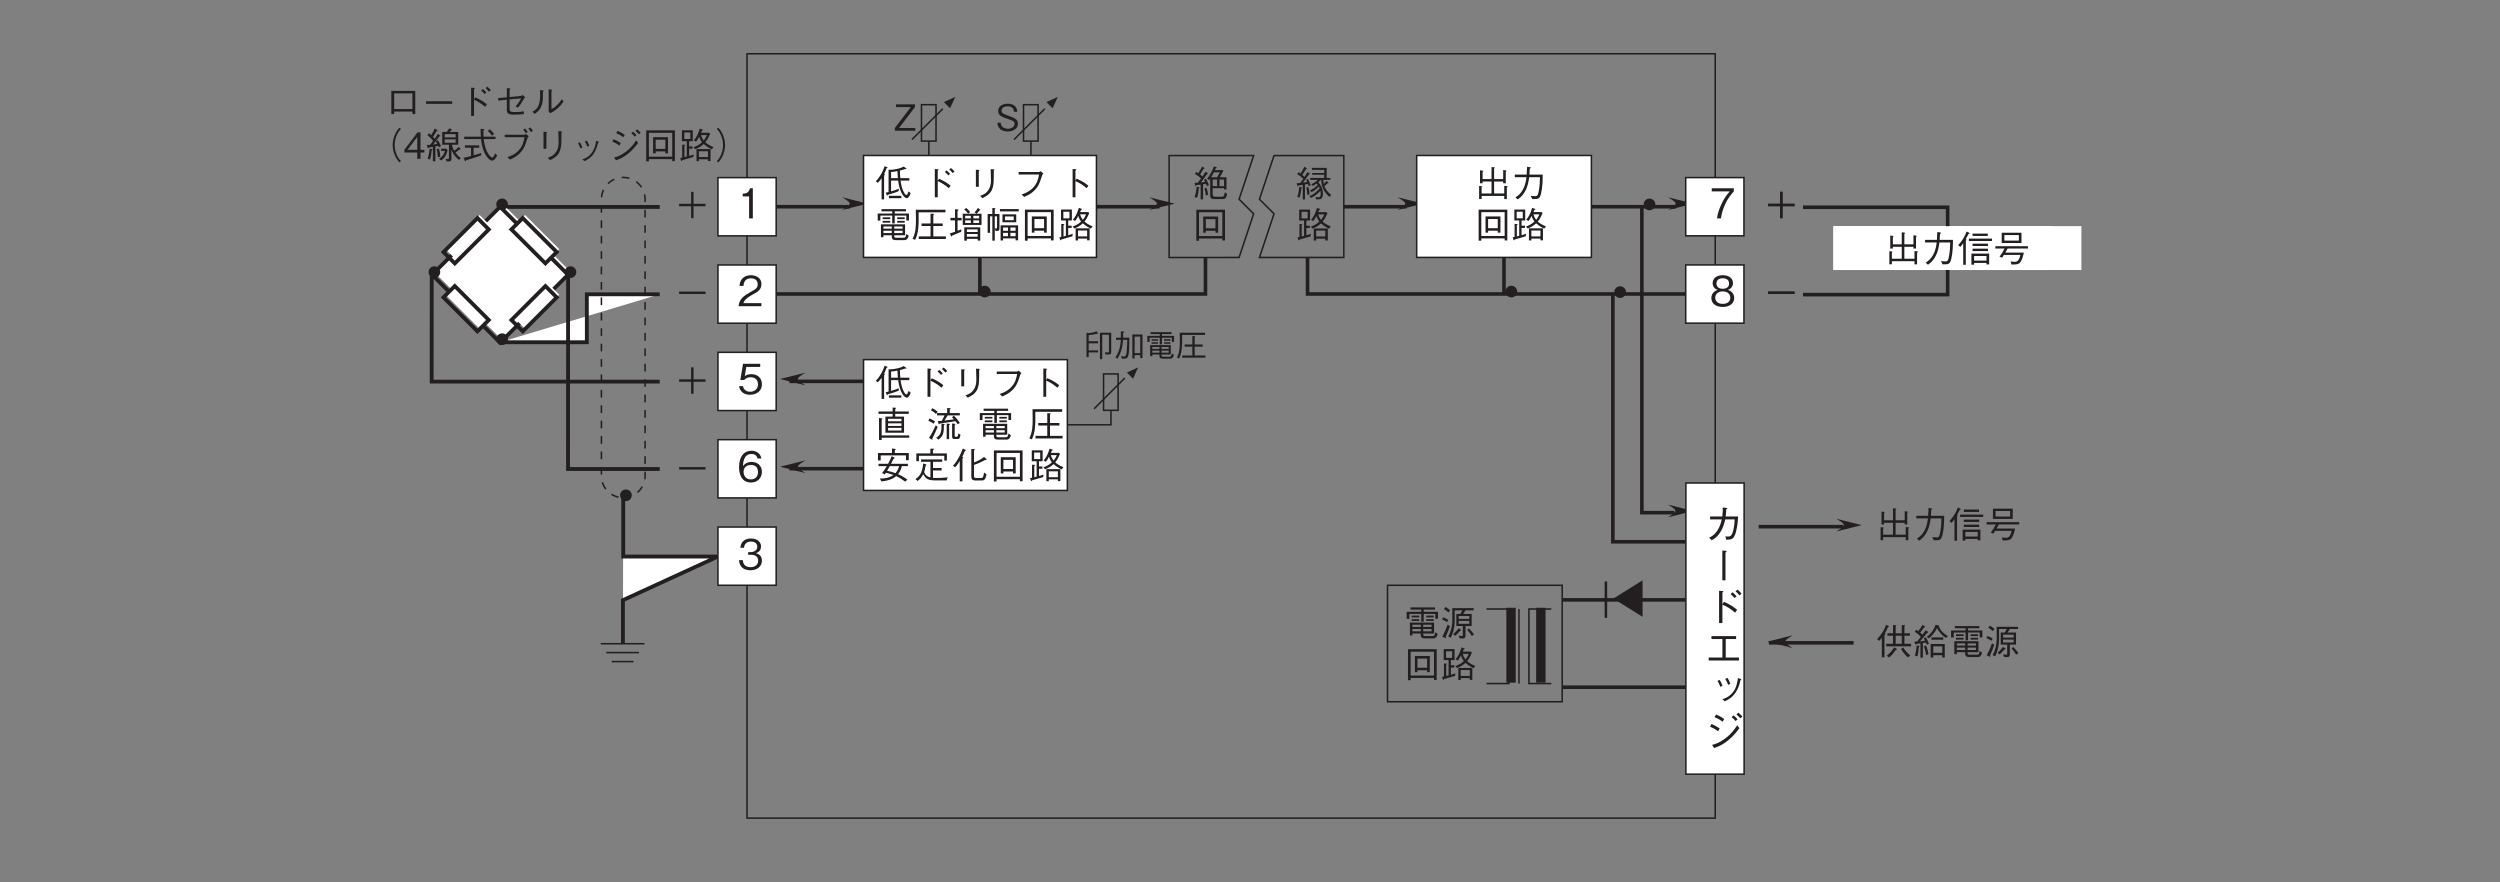 <?xml version="1.0" encoding="UTF-8"?>
<svg xmlns="http://www.w3.org/2000/svg" xmlns:xlink="http://www.w3.org/1999/xlink" width="481.89pt" height="170.08pt" viewBox="0 0 481.89 170.08" version="1.2">
<rect x="0" y="0" width="481.89" height="170.08" fill="#808080" stroke="none"/>
<defs>
<g>
<symbol overflow="visible" id="glyph0-0">
<path style="stroke:none;" d="M 0.797 0.953 L 7.156 0.953 L 7.156 -7 L 0.797 -7 Z M 3.984 -3.344 L 1.453 -6.594 L 6.5 -6.594 Z M 4.234 -3.016 L 6.766 -6.281 L 6.766 0.234 Z M 1.453 0.562 L 3.984 -2.703 L 6.5 0.562 Z M 1.188 -6.281 L 3.719 -3.016 L 1.188 0.234 Z M 1.188 -6.281 "/>
</symbol>
<symbol overflow="visible" id="glyph0-1">
<path style="stroke:none;" d="M 4.625 -5.203 L 4.625 -5.812 L 0.375 -5.812 L 0.375 -5.203 L 3.844 -5.203 C 3.297 -4.562 2.828 -4 2.266 -2.797 C 1.844 -1.906 1.5 -0.984 1.391 0 L 2.141 0 C 2.438 -1.953 3.281 -3.781 4.625 -5.203 Z M 4.625 -5.203 "/>
</symbol>
<symbol overflow="visible" id="glyph0-2">
<path style="stroke:none;" d="M 4.703 -1.562 C 4.703 -2.688 3.766 -3.031 3.484 -3.141 C 4.125 -3.344 4.469 -3.859 4.469 -4.438 C 4.469 -5.25 3.797 -5.969 2.5 -5.969 C 1.234 -5.969 0.547 -5.281 0.547 -4.438 C 0.547 -3.844 0.891 -3.328 1.516 -3.141 C 1.234 -3.031 0.297 -2.688 0.297 -1.562 C 0.297 -0.594 1.078 0.156 2.5 0.156 C 3.891 0.156 4.703 -0.578 4.703 -1.562 Z M 3.719 -4.359 C 3.719 -3.547 3.031 -3.344 2.5 -3.344 C 1.953 -3.344 1.281 -3.562 1.281 -4.359 C 1.281 -5.156 1.938 -5.375 2.5 -5.375 C 3.062 -5.375 3.719 -5.156 3.719 -4.359 Z M 3.953 -1.609 C 3.953 -1.047 3.578 -0.438 2.5 -0.438 C 1.438 -0.438 1.047 -1.047 1.047 -1.609 C 1.047 -2.375 1.656 -2.844 2.5 -2.844 C 3.406 -2.844 3.953 -2.328 3.953 -1.609 Z M 3.953 -1.609 "/>
</symbol>
<symbol overflow="visible" id="glyph0-3">
<path style="stroke:none;" d="M 2.953 0 L 2.953 -5.812 L 2.406 -5.812 C 2.156 -4.828 1.516 -4.797 1 -4.766 L 1 -4.25 L 2.234 -4.25 L 2.234 0 Z M 2.953 0 "/>
</symbol>
<symbol overflow="visible" id="glyph0-4">
<path style="stroke:none;" d="M 4.703 -1.859 C 4.703 -3.141 3.828 -3.812 2.641 -3.812 C 1.938 -3.812 1.609 -3.578 1.406 -3.438 L 1.688 -5.203 L 4.375 -5.203 L 4.375 -5.812 L 1.062 -5.812 L 0.547 -2.688 L 1.297 -2.688 C 1.625 -3.125 2.188 -3.219 2.547 -3.219 C 3.859 -3.219 3.953 -2.125 3.953 -1.859 C 3.953 -0.922 3.234 -0.422 2.406 -0.422 C 1.75 -0.422 1.172 -0.797 1.062 -1.5 L 0.297 -1.5 C 0.484 -0.5 1.156 0.156 2.406 0.156 C 3.641 0.156 4.703 -0.531 4.703 -1.859 Z M 4.703 -1.859 "/>
</symbol>
<symbol overflow="visible" id="glyph0-5">
<path style="stroke:none;" d="M 4.703 -1.906 C 4.703 -3.188 3.75 -3.812 2.719 -3.812 C 1.844 -3.812 1.359 -3.422 1.062 -3.016 C 1.078 -3.609 1.156 -5.344 2.688 -5.344 C 3.641 -5.344 3.797 -4.703 3.859 -4.484 L 4.609 -4.484 C 4.391 -5.609 3.438 -5.969 2.688 -5.969 C 1.234 -5.969 0.297 -4.844 0.297 -2.781 C 0.297 -1.766 0.609 0.156 2.594 0.156 C 3.891 0.156 4.703 -0.75 4.703 -1.906 Z M 3.953 -1.844 C 3.953 -0.969 3.391 -0.438 2.562 -0.438 C 1.484 -0.438 1.172 -1.328 1.172 -1.922 C 1.172 -2.812 1.875 -3.234 2.609 -3.234 C 3 -3.234 3.422 -3.125 3.672 -2.797 C 3.891 -2.484 3.953 -2.109 3.953 -1.844 Z M 3.953 -1.844 "/>
</symbol>
<symbol overflow="visible" id="glyph0-6">
<path style="stroke:none;" d="M 4.609 0 L 4.609 -0.594 L 1.125 -0.594 C 1.281 -0.969 1.484 -1.469 2.938 -2.25 C 4.016 -2.812 4.609 -3.25 4.609 -4.266 C 4.609 -5.578 3.406 -5.969 2.578 -5.969 C 2.297 -5.969 1.469 -5.922 0.922 -5.312 C 0.453 -4.797 0.422 -4.234 0.391 -3.906 L 1.156 -3.906 C 1.172 -4.219 1.234 -5.375 2.594 -5.375 C 3.141 -5.375 3.891 -5.141 3.891 -4.234 C 3.891 -3.5 3.5 -3.281 2.625 -2.797 C 1.172 -1.969 0.328 -1.391 0.203 0 Z M 4.609 0 "/>
</symbol>
<symbol overflow="visible" id="glyph0-7">
<path style="stroke:none;" d="M 4.703 -1.703 C 4.703 -2.828 3.844 -3.047 3.516 -3.141 C 3.766 -3.219 4.531 -3.453 4.531 -4.453 C 4.531 -5.344 3.75 -5.969 2.594 -5.969 C 1.703 -5.969 0.656 -5.578 0.547 -4.172 L 1.25 -4.172 C 1.281 -4.391 1.312 -4.688 1.547 -4.969 C 1.812 -5.266 2.203 -5.375 2.578 -5.375 C 3.562 -5.375 3.812 -4.812 3.812 -4.359 C 3.812 -3.594 3.016 -3.344 2.562 -3.344 L 2.047 -3.344 L 2.047 -2.828 L 2.672 -2.828 C 3.281 -2.828 3.984 -2.547 3.984 -1.703 C 3.984 -1 3.484 -0.438 2.516 -0.438 C 1.125 -0.438 1.047 -1.484 1.031 -1.797 L 0.297 -1.797 C 0.328 -1.484 0.344 -1.078 0.672 -0.625 C 1.109 -0.016 1.828 0.156 2.5 0.156 C 3.891 0.156 4.703 -0.672 4.703 -1.703 Z M 4.703 -1.703 "/>
</symbol>
<symbol overflow="visible" id="glyph1-0">
<path style="stroke:none;" d="M 0.703 0.844 L 6.266 0.844 L 6.266 -6.125 L 0.703 -6.125 Z M 3.484 -2.938 L 1.266 -5.781 L 5.703 -5.781 Z M 3.703 -2.641 L 5.922 -5.5 L 5.922 0.203 Z M 1.266 0.484 L 3.484 -2.359 L 5.703 0.484 Z M 1.047 -5.5 L 3.266 -2.641 L 1.047 0.203 Z M 1.047 -5.5 "/>
</symbol>
<symbol overflow="visible" id="glyph1-1">
<path style="stroke:none;" d="M 5.297 -0.75 L 5.297 -0.266 L 5.844 -0.266 L 5.844 -4.734 L 1.234 -4.734 L 1.234 -0.266 L 1.781 -0.266 L 1.781 -0.75 Z M 5.297 -1.234 L 1.781 -1.234 L 1.781 -4.25 L 5.297 -4.25 Z M 5.297 -1.234 "/>
</symbol>
<symbol overflow="visible" id="glyph1-2">
<path style="stroke:none;" d="M 6 -2.234 L 6 -2.734 L 0.969 -2.734 L 0.969 -2.234 Z M 6 -2.234 "/>
</symbol>
<symbol overflow="visible" id="glyph1-3">
<path style="stroke:none;" d="M 3.25 -3.062 L 3.25 -5.062 C 3.297 -5.094 3.422 -5.188 3.422 -5.219 C 3.422 -5.297 3.281 -5.312 3.234 -5.312 L 2.688 -5.359 L 2.688 0.094 L 3.25 0.094 L 3.25 -3.016 C 3.906 -2.734 4.594 -2.344 5.391 -1.656 L 5.734 -2.141 C 5.172 -2.594 4.656 -2.969 3.5 -3.484 Z M 5.625 -4.422 C 5.5 -4.578 5.219 -4.891 4.953 -5.094 L 4.625 -4.781 C 4.812 -4.641 5.094 -4.359 5.297 -4.125 Z M 6.484 -4.875 C 6.312 -5.094 6.031 -5.375 5.797 -5.547 L 5.469 -5.266 C 5.656 -5.109 5.953 -4.812 6.125 -4.578 Z M 6.484 -4.875 "/>
</symbol>
<symbol overflow="visible" id="glyph1-4">
<path style="stroke:none;" d="M 3.141 -3.547 L 3.141 -4.969 C 3.297 -5.078 3.328 -5.094 3.328 -5.125 C 3.328 -5.203 3.172 -5.219 3.125 -5.219 L 2.609 -5.266 L 2.609 -3.5 L 0.922 -3.344 L 0.969 -2.859 L 2.609 -3.031 L 2.609 -1 C 2.609 -0.531 2.812 -0.156 3.906 -0.156 C 4.625 -0.156 5.406 -0.203 5.891 -0.25 L 5.875 -0.797 C 5.109 -0.672 4.969 -0.656 4.156 -0.656 C 3.375 -0.656 3.141 -0.719 3.141 -1.297 L 3.141 -3.094 L 5.359 -3.281 C 5 -2.531 4.516 -2 4.281 -1.75 L 4.734 -1.5 C 5.047 -1.828 5.297 -2.141 5.938 -3.281 C 5.969 -3.344 6 -3.375 6.156 -3.484 L 5.672 -3.953 C 5.641 -3.922 5.484 -3.781 5.438 -3.781 Z M 3.141 -3.547 "/>
</symbol>
<symbol overflow="visible" id="glyph1-5">
<path style="stroke:none;" d="M 1.016 -0.297 C 1.625 -0.719 2.188 -1.141 2.484 -2.406 C 2.594 -2.906 2.625 -3.297 2.609 -4.594 C 2.75 -4.703 2.766 -4.703 2.766 -4.75 C 2.766 -4.812 2.641 -4.828 2.609 -4.828 L 2.031 -4.875 C 2.047 -4.609 2.062 -4.203 2.062 -3.781 C 2.062 -1.594 1.266 -1.094 0.562 -0.703 Z M 3.719 -0.688 L 4.047 -0.438 C 4.391 -0.625 4.812 -0.844 5.453 -1.391 C 6.094 -1.969 6.359 -2.359 6.578 -2.703 L 6.219 -3.125 C 6.078 -2.875 5.891 -2.562 5.422 -2.094 C 4.906 -1.562 4.562 -1.375 4.25 -1.203 L 4.25 -4.766 C 4.391 -4.859 4.406 -4.875 4.406 -4.906 C 4.406 -4.953 4.344 -4.969 4.281 -4.984 L 3.719 -5.031 Z M 3.719 -0.688 "/>
</symbol>
<symbol overflow="visible" id="glyph1-6">
<path style="stroke:none;" d="M 6.281 -6 C 6 -5.688 5.828 -5.5 5.625 -5.109 C 5.203 -4.359 4.969 -3.484 4.969 -2.641 C 4.969 -1.812 5.203 -0.938 5.625 -0.188 C 5.828 0.203 6 0.391 6.281 0.703 L 6.562 0.453 C 6.297 0.156 6.141 -0.016 5.938 -0.391 C 5.562 -1.094 5.359 -1.891 5.359 -2.641 C 5.359 -3.406 5.562 -4.203 5.938 -4.906 C 6.141 -5.281 6.297 -5.453 6.562 -5.75 Z M 6.281 -6 "/>
</symbol>
<symbol overflow="visible" id="glyph1-7">
<path style="stroke:none;" d="M 4.125 -1.203 L 4.125 -1.734 L 3.375 -1.734 L 3.375 -5.094 L 2.797 -5.094 L 0.266 -1.734 L 0.266 -1.203 L 2.75 -1.203 L 2.75 0 L 3.375 0 L 3.375 -1.203 Z M 2.75 -1.734 L 0.875 -1.734 L 2.75 -4.219 Z M 2.75 -1.734 "/>
</symbol>
<symbol overflow="visible" id="glyph1-8">
<path style="stroke:none;" d="M 0.828 0.141 C 0.984 -0.422 1.094 -0.938 1.156 -1.688 C 1.266 -1.734 1.297 -1.75 1.297 -1.797 C 1.297 -1.859 1.219 -1.875 1.203 -1.875 L 0.75 -1.953 C 0.656 -0.906 0.469 -0.328 0.359 -0.016 Z M 2.969 -1.953 L 2.969 -1.531 L 3.719 -1.531 C 3.469 -0.641 3.031 -0.328 2.562 0 L 2.969 0.328 C 3.844 -0.281 4.094 -1.078 4.203 -1.688 L 3.938 -1.953 Z M 0.328 -4.562 C 0.625 -4.312 1.047 -3.922 1.422 -3.438 C 1.109 -3.016 0.922 -2.797 0.812 -2.688 C 0.703 -2.672 0.578 -2.672 0.453 -2.672 C 0.328 -2.672 0.297 -2.672 0.219 -2.688 L 0.359 -2.094 C 0.375 -2.047 0.391 -2 0.422 -2 C 0.484 -2 0.516 -2.062 0.594 -2.172 C 0.781 -2.188 0.984 -2.219 1.375 -2.297 L 1.375 0.484 L 1.859 0.484 L 1.859 -2.391 C 1.938 -2.406 2.328 -2.484 2.406 -2.5 C 2.453 -2.406 2.516 -2.25 2.547 -2.203 L 2.938 -2.453 C 2.766 -2.859 2.594 -3.188 2.312 -3.594 L 1.922 -3.359 C 2.062 -3.156 2.109 -3.047 2.188 -2.875 C 2.047 -2.844 2 -2.828 1.438 -2.734 C 1.766 -3.188 2.234 -3.812 2.641 -4.344 C 2.719 -4.328 2.828 -4.328 2.828 -4.391 C 2.828 -4.438 2.781 -4.469 2.766 -4.484 L 2.344 -4.828 C 2.156 -4.484 1.969 -4.188 1.719 -3.859 C 1.609 -3.969 1.422 -4.188 1.406 -4.203 C 1.531 -4.422 1.75 -4.812 2.078 -5.328 C 2.25 -5.344 2.297 -5.359 2.297 -5.406 C 2.297 -5.422 2.281 -5.469 2.234 -5.5 L 1.734 -5.844 C 1.562 -5.391 1.312 -4.969 1.047 -4.562 C 0.844 -4.75 0.781 -4.828 0.641 -4.938 Z M 2.109 -1.844 C 2.266 -1.281 2.312 -0.531 2.328 -0.297 L 2.781 -0.391 C 2.781 -0.781 2.734 -1.297 2.547 -1.953 Z M 6.266 -2.703 L 6.266 -5.172 L 4.609 -5.172 C 4.672 -5.234 4.797 -5.391 4.875 -5.469 C 4.969 -5.5 5.047 -5.516 5.047 -5.578 C 5.047 -5.609 5.016 -5.641 4.984 -5.656 L 4.516 -5.891 C 4.453 -5.766 4.328 -5.516 4.047 -5.172 L 3.172 -5.172 L 3.172 -2.703 L 4.469 -2.703 L 4.469 -0.188 C 4.469 -0.031 4.453 0.047 4.203 0.047 C 4.109 0.047 4.078 0.047 3.828 0.031 L 4.031 0.516 C 4.906 0.531 4.953 0.469 4.953 -0.281 L 4.953 -1.797 C 5.375 -0.609 6.031 -0.078 6.406 0.219 L 6.766 -0.141 C 6.578 -0.266 6.219 -0.516 5.719 -1.203 C 5.953 -1.359 6.312 -1.641 6.547 -1.812 C 6.688 -1.812 6.734 -1.812 6.734 -1.875 C 6.734 -1.922 6.688 -1.953 6.688 -1.969 L 6.328 -2.297 C 6.078 -2 5.875 -1.812 5.484 -1.547 C 5.25 -1.938 5.156 -2.234 5.047 -2.703 Z M 5.766 -4.125 L 3.656 -4.125 L 3.656 -4.75 L 5.766 -4.75 Z M 5.766 -3.094 L 3.656 -3.094 L 3.656 -3.75 L 5.766 -3.75 Z M 5.766 -3.094 "/>
</symbol>
<symbol overflow="visible" id="glyph1-9">
<path style="stroke:none;" d="M 6.484 -3.797 L 6.484 -4.266 L 4.172 -4.266 C 4.156 -4.641 4.156 -5.062 4.156 -5.453 C 4.219 -5.484 4.328 -5.562 4.328 -5.625 C 4.328 -5.672 4.297 -5.734 4.172 -5.734 L 3.609 -5.766 C 3.609 -5.375 3.609 -4.953 3.656 -4.266 L 0.453 -4.266 L 0.453 -3.797 L 3.688 -3.797 C 3.953 -0.984 5.219 0.359 5.844 0.359 C 6.234 0.359 6.547 -0.125 6.812 -0.641 L 6.406 -1.031 C 6.281 -0.734 6.062 -0.234 5.844 -0.234 C 5.672 -0.234 5.297 -0.609 5.094 -0.938 C 4.672 -1.578 4.375 -2.438 4.203 -3.797 Z M 5.016 -5.359 C 5.312 -5.094 5.547 -4.828 5.797 -4.453 L 6.203 -4.781 C 5.922 -5.188 5.672 -5.438 5.359 -5.703 Z M 2.266 -2.125 L 3.344 -2.125 L 3.344 -2.594 L 0.578 -2.594 L 0.578 -2.125 L 1.766 -2.125 L 1.766 -0.547 C 1.281 -0.406 0.75 -0.266 0.328 -0.188 L 0.578 0.406 C 0.594 0.438 0.625 0.484 0.672 0.484 C 0.734 0.484 0.766 0.422 0.781 0.297 C 1.562 0.062 2.609 -0.25 3.703 -0.641 L 3.703 -1.125 C 3.547 -1.062 3.422 -1 2.266 -0.672 Z M 2.266 -2.125 "/>
</symbol>
<symbol overflow="visible" id="glyph1-10">
<path style="stroke:none;" d="M 5.109 -4.156 C 4.953 -3.312 4.766 -2.406 3.875 -1.5 C 3.125 -0.766 2.391 -0.516 1.812 -0.328 L 2.312 0.172 C 3.094 -0.188 3.422 -0.391 3.828 -0.734 C 4.734 -1.469 5.156 -2.172 5.703 -4.031 C 5.703 -4.062 5.719 -4.078 5.734 -4.109 C 5.75 -4.141 5.906 -4.297 5.938 -4.328 L 5.406 -4.781 C 5.297 -4.703 5.156 -4.641 5.094 -4.641 L 1.297 -4.641 L 1.297 -4.156 Z M 5.734 -5.188 C 5.562 -5.422 5.406 -5.641 5.203 -5.844 L 4.859 -5.594 C 4.953 -5.484 5.203 -5.203 5.375 -4.922 Z M 6.734 -5.406 C 6.688 -5.484 6.453 -5.812 6.203 -6.062 L 5.859 -5.812 C 5.984 -5.672 6.203 -5.406 6.375 -5.141 Z M 6.734 -5.406 "/>
</symbol>
<symbol overflow="visible" id="glyph1-11">
<path style="stroke:none;" d="M 1.812 -5.219 L 1.812 -1.922 L 2.375 -1.922 L 2.375 -4.953 C 2.5 -5.047 2.5 -5.062 2.5 -5.094 C 2.5 -5.156 2.422 -5.172 2.359 -5.172 Z M 3.047 0.266 C 3.719 -0.062 4.641 -0.531 4.984 -1.547 C 5.281 -2.359 5.266 -3.047 5.266 -5.031 C 5.359 -5.172 5.375 -5.188 5.375 -5.219 C 5.375 -5.297 5.25 -5.297 5.219 -5.297 L 4.656 -5.328 C 4.688 -4.781 4.688 -4.75 4.688 -4.531 C 4.703 -4.344 4.719 -3.406 4.719 -3.203 C 4.719 -2.109 4.422 -1.5 4.016 -1.031 C 3.75 -0.703 3.438 -0.484 2.641 -0.188 Z M 3.047 0.266 "/>
</symbol>
<symbol overflow="visible" id="glyph1-12">
<path style="stroke:none;" d="M 1.484 -3 C 1.625 -2.781 1.828 -2.422 1.984 -2 L 2.359 -2.172 C 2.203 -2.609 1.969 -3 1.875 -3.172 Z M 2.812 -3.344 C 2.906 -3.172 3.141 -2.781 3.297 -2.344 L 3.688 -2.5 C 3.547 -2.922 3.328 -3.297 3.188 -3.5 Z M 2.734 0.453 C 3.312 0.172 3.938 -0.125 4.516 -0.984 C 4.953 -1.609 5.203 -2.438 5.375 -3.125 C 5.516 -3.172 5.547 -3.172 5.547 -3.219 C 5.547 -3.266 5.5 -3.297 5.344 -3.344 L 4.969 -3.484 C 4.906 -2.844 4.797 -2.078 4.203 -1.234 C 3.578 -0.328 2.938 -0.109 2.344 0.109 Z M 2.734 0.453 "/>
</symbol>
<symbol overflow="visible" id="glyph1-13">
<path style="stroke:none;" d="M 1.922 -4.922 C 2.422 -4.719 2.766 -4.531 3.281 -4.156 L 3.547 -4.625 C 3.156 -4.891 2.641 -5.203 2.156 -5.375 Z M 1.156 -3.312 C 1.875 -3.016 2.188 -2.797 2.516 -2.531 L 2.781 -3.031 C 2.328 -3.344 1.812 -3.609 1.391 -3.781 Z M 5.812 -4.547 C 5.641 -4.781 5.344 -5.078 5.141 -5.219 L 4.797 -4.938 C 5 -4.781 5.297 -4.469 5.469 -4.266 Z M 5.734 -3.547 C 5.312 -2.906 4.844 -2.172 3.734 -1.344 C 2.719 -0.578 2.047 -0.391 1.484 -0.234 L 1.859 0.297 C 2.5 0.062 3.203 -0.172 4.25 -1.031 C 5.219 -1.844 5.719 -2.531 6.125 -3.078 Z M 6.609 -5.016 C 6.438 -5.25 6.219 -5.438 5.953 -5.672 L 5.609 -5.391 C 5.844 -5.188 6.094 -4.969 6.266 -4.719 Z M 6.609 -5.016 "/>
</symbol>
<symbol overflow="visible" id="glyph1-14">
<path style="stroke:none;" d="M 6.25 0.453 L 6.25 -5.484 L 0.719 -5.484 L 0.719 0.5 L 1.234 0.5 L 1.234 0.062 L 5.734 0.062 L 5.734 0.453 Z M 5.734 -0.406 L 1.234 -0.406 L 1.234 -5 L 5.734 -5 Z M 4.922 -1.047 L 4.922 -4.172 L 2.047 -4.172 L 2.047 -1.047 L 2.547 -1.047 L 2.547 -1.422 L 4.406 -1.422 L 4.406 -1.047 Z M 4.406 -1.906 L 2.547 -1.906 L 2.547 -3.672 L 4.406 -3.672 Z M 4.406 -1.906 "/>
</symbol>
<symbol overflow="visible" id="glyph1-15">
<path style="stroke:none;" d="M 6.734 -2.25 C 5.922 -2.594 5.578 -2.812 5.156 -3.188 C 5.547 -3.688 5.734 -3.984 6.078 -4.828 L 5.891 -5.016 L 4.328 -5.016 C 4.344 -5.078 4.484 -5.391 4.516 -5.469 C 4.609 -5.469 4.703 -5.484 4.703 -5.562 C 4.703 -5.609 4.656 -5.625 4.609 -5.641 L 4.078 -5.828 C 3.672 -4.469 3.297 -3.984 2.922 -3.547 L 3.359 -3.297 C 3.469 -3.438 3.672 -3.672 3.953 -4.266 C 4.094 -3.875 4.219 -3.578 4.516 -3.188 C 4.016 -2.688 3.297 -2.375 2.875 -2.219 L 3.234 -1.844 C 3.844 -2.109 4.266 -2.328 4.844 -2.844 C 5.188 -2.547 5.453 -2.312 6.391 -1.812 Z M 6.156 0.438 L 6.156 -1.875 L 3.453 -1.875 L 3.453 0.453 L 3.922 0.453 L 3.922 0.094 L 5.672 0.094 L 5.672 0.438 Z M 2.891 -0.844 C 2.625 -0.719 2.484 -0.672 2.031 -0.562 L 2.031 -1.953 L 2.688 -1.953 L 2.688 -2.391 L 2.031 -2.391 L 2.031 -3.391 L 2.734 -3.391 L 2.734 -5.5 L 0.641 -5.5 L 0.641 -3.391 L 1.578 -3.391 L 1.578 -0.438 C 1.531 -0.422 1.484 -0.406 1.125 -0.328 L 1.125 -2.5 C 1.188 -2.516 1.281 -2.578 1.281 -2.641 C 1.281 -2.703 1.234 -2.703 1.156 -2.703 L 0.688 -2.734 L 0.688 -0.219 C 0.625 -0.203 0.406 -0.156 0.312 -0.141 L 0.469 0.328 C 0.5 0.391 0.516 0.438 0.562 0.438 C 0.641 0.438 0.672 0.312 0.688 0.281 C 1.359 0.094 1.938 -0.062 2.844 -0.344 Z M 5.469 -4.578 C 5.297 -4.156 5.172 -3.922 4.844 -3.516 C 4.594 -3.859 4.453 -4.094 4.328 -4.578 Z M 5.672 -0.328 L 3.922 -0.328 L 3.922 -1.453 L 5.672 -1.453 Z M 2.266 -3.812 L 1.094 -3.812 L 1.094 -5.078 L 2.266 -5.078 Z M 2.266 -3.812 "/>
</symbol>
<symbol overflow="visible" id="glyph1-16">
<path style="stroke:none;" d="M 0.688 0.703 C 0.969 0.391 1.141 0.203 1.344 -0.188 C 1.766 -0.938 2 -1.812 2 -2.641 C 2 -3.484 1.766 -4.359 1.344 -5.109 C 1.141 -5.5 0.969 -5.688 0.688 -6 L 0.406 -5.75 C 0.672 -5.453 0.828 -5.281 1.031 -4.906 C 1.406 -4.203 1.609 -3.406 1.609 -2.641 C 1.609 -1.891 1.406 -1.094 1.031 -0.391 C 0.828 -0.016 0.672 0.156 0.406 0.453 Z M 0.688 0.703 "/>
</symbol>
<symbol overflow="visible" id="glyph1-17">
<path style="stroke:none;" d="M 6.828 -0.719 L 6.422 -1.047 C 6.266 -0.578 6.156 -0.359 6 -0.359 C 5.766 -0.359 5.531 -0.844 5.5 -0.906 C 5.094 -1.703 4.984 -2.422 4.875 -3.125 L 6.562 -3.125 L 6.562 -3.594 L 4.828 -3.594 C 4.781 -4.078 4.766 -4.484 4.75 -5.062 C 4.906 -5.094 5.391 -5.219 5.781 -5.359 C 5.875 -5.344 5.906 -5.344 5.938 -5.344 C 6 -5.344 6.016 -5.359 6.016 -5.391 C 6.016 -5.422 6 -5.469 5.922 -5.516 L 5.484 -5.828 C 5.125 -5.625 4.75 -5.5 4.359 -5.406 C 4.062 -5.344 3.312 -5.203 3.062 -5.219 L 2.562 -5.219 L 2.562 -0.922 C 2.297 -0.844 2.125 -0.828 2.016 -0.812 L 2.203 -0.328 C 2.219 -0.266 2.266 -0.219 2.312 -0.219 C 2.359 -0.219 2.391 -0.328 2.406 -0.375 C 3.578 -0.703 4.203 -0.953 4.516 -1.094 L 4.547 -1.562 C 4.172 -1.391 3.453 -1.156 3.047 -1.047 L 3.047 -3.125 L 4.406 -3.125 C 4.734 -0.641 5.625 0.266 6.094 0.266 C 6.391 0.266 6.641 -0.188 6.828 -0.719 Z M 4.359 -3.594 L 3.047 -3.594 L 3.047 -4.781 C 3.297 -4.781 3.906 -4.859 4.266 -4.953 C 4.266 -4.766 4.344 -3.75 4.359 -3.594 Z M 5.031 0.266 L 5.031 -0.188 L 2.625 -0.188 L 2.625 0.266 Z M 2.375 -5.594 C 2.375 -5.656 2.312 -5.688 2.281 -5.703 L 1.812 -5.906 C 1.438 -4.781 0.891 -3.828 0.109 -2.969 L 0.5 -2.703 C 0.656 -2.859 1.031 -3.297 1.219 -3.578 L 1.219 0.5 L 1.703 0.5 L 1.703 -4.094 C 1.75 -4.125 1.859 -4.188 1.859 -4.266 C 1.859 -4.328 1.766 -4.375 1.703 -4.391 C 1.906 -4.812 2.031 -5.078 2.188 -5.531 C 2.266 -5.531 2.375 -5.531 2.375 -5.594 Z M 2.375 -5.594 "/>
</symbol>
<symbol overflow="visible" id="glyph1-18">
<path style="stroke:none;" d="M 5.203 -4.297 C 5.047 -3.469 4.859 -2.547 3.938 -1.641 C 3.156 -0.906 2.406 -0.641 1.828 -0.453 L 2.328 0.031 C 2.953 -0.25 3.375 -0.453 3.875 -0.844 C 4.812 -1.594 5.25 -2.297 5.797 -4.141 C 5.828 -4.266 5.844 -4.281 6.031 -4.484 L 5.5 -4.938 C 5.375 -4.859 5.25 -4.781 5.188 -4.781 L 1.266 -4.781 L 1.266 -4.297 Z M 5.203 -4.297 "/>
</symbol>
<symbol overflow="visible" id="glyph1-19">
<path style="stroke:none;" d="M 3.422 -3.094 L 3.422 -5.078 C 3.547 -5.156 3.594 -5.188 3.594 -5.219 C 3.594 -5.312 3.438 -5.328 3.406 -5.328 L 2.875 -5.359 L 2.875 0.094 L 3.422 0.094 L 3.422 -3.016 C 3.75 -2.891 4.062 -2.75 4.625 -2.391 C 5.094 -2.062 5.359 -1.828 5.578 -1.656 L 5.922 -2.141 C 5.281 -2.656 4.812 -2.984 3.625 -3.5 Z M 3.422 -3.094 "/>
</symbol>
<symbol overflow="visible" id="glyph1-20">
<path style="stroke:none;" d="M 6.453 -4.578 L 6.453 -5.031 L 3.844 -5.031 L 3.844 -5.516 C 3.938 -5.562 4 -5.609 4 -5.672 C 4 -5.734 3.938 -5.75 3.891 -5.75 L 3.344 -5.797 L 3.344 -5.031 L 0.625 -5.031 L 0.625 -4.578 L 3.344 -4.578 L 3.344 -4.047 L 1.953 -4.047 L 1.953 -0.938 L 5.547 -0.938 L 5.547 -4.047 L 3.844 -4.047 L 3.844 -4.578 Z M 5.047 -2.25 L 2.469 -2.25 L 2.469 -2.75 L 5.047 -2.75 Z M 5.047 -3.141 L 2.469 -3.141 L 2.469 -3.625 L 5.047 -3.625 Z M 5.047 -1.359 L 2.469 -1.359 L 2.469 -1.875 L 5.047 -1.875 Z M 6.547 0.031 L 6.547 -0.422 L 1.234 -0.422 L 1.234 -3.5 C 1.297 -3.547 1.375 -3.578 1.375 -3.641 C 1.375 -3.688 1.328 -3.703 1.281 -3.703 L 0.719 -3.797 L 0.719 0.469 L 1.234 0.469 L 1.234 0.031 Z M 6.547 0.031 "/>
</symbol>
<symbol overflow="visible" id="glyph1-21">
<path style="stroke:none;" d="M 0.891 -5.266 C 1.266 -5.062 1.547 -4.859 1.859 -4.547 L 2.188 -4.969 C 1.938 -5.203 1.672 -5.406 1.172 -5.672 Z M 6.453 -2.828 C 6.156 -3.297 5.812 -3.75 5.281 -4.234 L 4.953 -3.906 C 5.109 -3.75 5.141 -3.719 5.312 -3.516 C 4.922 -3.469 4.781 -3.438 3.484 -3.281 C 3.703 -3.609 3.938 -3.984 4.125 -4.281 L 6.453 -4.281 L 6.453 -4.734 L 4.516 -4.734 L 4.516 -5.453 C 4.641 -5.5 4.703 -5.531 4.703 -5.594 C 4.703 -5.641 4.625 -5.656 4.578 -5.656 L 4.016 -5.719 L 4.016 -4.734 L 2.062 -4.734 L 2.062 -4.281 L 3.516 -4.281 C 3.375 -3.984 3.234 -3.672 2.969 -3.219 C 2.453 -3.188 2.344 -3.188 2.219 -3.188 L 2.344 -2.703 C 2.359 -2.641 2.391 -2.578 2.453 -2.578 C 2.516 -2.578 2.578 -2.656 2.609 -2.703 C 2.719 -2.719 3.297 -2.797 3.422 -2.828 C 4.641 -3 5.031 -3.047 5.609 -3.172 C 5.672 -3.094 5.938 -2.75 6.062 -2.562 Z M 3.922 0.297 L 4.391 0.297 L 4.391 -2.453 C 4.453 -2.469 4.578 -2.516 4.578 -2.578 C 4.578 -2.641 4.484 -2.641 4.453 -2.641 L 3.922 -2.703 Z M 2.328 0.391 C 3.328 -0.328 3.375 -0.984 3.391 -2.422 C 3.484 -2.469 3.562 -2.5 3.562 -2.562 C 3.562 -2.625 3.484 -2.625 3.453 -2.625 L 2.922 -2.672 C 2.922 -2 2.922 -1.516 2.797 -1.062 C 2.641 -0.469 2.188 -0.125 1.906 0.031 Z M 0.391 -3.25 C 0.938 -3 1.25 -2.781 1.422 -2.672 L 1.672 -3.125 C 1.312 -3.359 1 -3.531 0.594 -3.703 Z M 1.812 -2.375 C 1.5 -1.656 1 -0.656 0.516 0.062 L 1 0.359 C 1.078 0.406 1.109 0.422 1.141 0.422 C 1.172 0.422 1.188 0.375 1.188 0.344 C 1.188 0.297 1.156 0.234 1.141 0.188 C 1.422 -0.344 1.734 -1 2.188 -2.047 Z M 6.031 0.266 C 6.328 0.266 6.484 0.188 6.578 -0.562 L 6.156 -0.812 C 6.109 -0.328 6.062 -0.156 5.844 -0.156 L 5.672 -0.156 C 5.578 -0.156 5.469 -0.188 5.469 -0.391 L 5.469 -2.422 C 5.562 -2.5 5.609 -2.531 5.609 -2.578 C 5.609 -2.641 5.547 -2.656 5.484 -2.656 L 4.969 -2.719 L 4.969 -0.188 C 4.969 -0.047 4.969 0.266 5.391 0.266 Z M 6.031 0.266 "/>
</symbol>
<symbol overflow="visible" id="glyph1-22">
<path style="stroke:none;" d="M 5.75 -0.547 L 5.75 -2.656 L 1.094 -2.656 L 1.094 -0.172 L 1.578 -0.172 L 1.578 -0.547 L 3.188 -0.547 L 3.188 -0.375 C 3.188 0.016 3.188 0.391 4 0.391 L 5.578 0.391 C 5.844 0.391 6.219 0.391 6.453 -0.453 L 6 -0.797 C 5.875 -0.062 5.656 -0.062 5.422 -0.062 L 4.078 -0.062 C 3.734 -0.062 3.656 -0.141 3.656 -0.391 L 3.656 -0.547 Z M 1.578 -1.812 L 1.578 -2.234 L 3.188 -2.234 L 3.188 -1.812 Z M 5.266 -1.812 L 3.656 -1.812 L 3.656 -2.234 L 5.266 -2.234 Z M 1.578 -0.969 L 1.578 -1.422 L 3.188 -1.422 L 3.188 -0.969 Z M 3.656 -0.969 L 3.656 -1.422 L 5.266 -1.422 L 5.266 -0.969 Z M 3.266 -2.828 L 3.75 -2.828 L 3.75 -4.328 L 5.984 -4.328 L 5.984 -3.391 L 6.5 -3.391 L 6.5 -4.734 L 3.75 -4.734 L 3.75 -5.156 L 5.922 -5.156 L 5.922 -5.578 L 1.203 -5.578 L 1.203 -5.156 L 3.266 -5.156 L 3.266 -4.734 L 0.469 -4.734 L 0.469 -3.375 L 0.984 -3.375 L 0.984 -4.328 L 3.266 -4.328 Z M 2.891 -3.656 L 2.891 -4 L 1.422 -4 L 1.422 -3.656 Z M 2.891 -2.969 L 2.891 -3.312 L 1.422 -3.312 L 1.422 -2.969 Z M 5.672 -3.656 L 5.672 -4 L 4.234 -4 L 4.234 -3.656 Z M 5.672 -2.969 L 5.672 -3.312 L 4.234 -3.312 L 4.234 -2.969 Z M 5.672 -2.969 "/>
</symbol>
<symbol overflow="visible" id="glyph1-23">
<path style="stroke:none;" d="M 6.578 0.172 L 6.578 -0.328 L 4.156 -0.328 L 4.156 -2.328 L 5.969 -2.328 L 5.969 -2.812 L 4.156 -2.812 L 4.156 -4.453 C 4.203 -4.484 4.297 -4.531 4.297 -4.609 C 4.297 -4.656 4.219 -4.672 4.188 -4.672 L 3.625 -4.703 L 3.625 -2.812 L 1.891 -2.812 L 1.891 -2.328 L 3.625 -2.328 L 3.625 -0.328 L 1.359 -0.328 L 1.359 0.172 Z M 6.5 -4.969 L 6.5 -5.469 L 0.781 -5.469 C 0.812 -4.281 0.812 -4 0.812 -3.688 C 0.812 -2.047 0.766 -1.141 0.172 0.141 L 0.656 0.344 C 1.359 -1.078 1.344 -2.562 1.328 -4.969 Z M 6.5 -4.969 "/>
</symbol>
<symbol overflow="visible" id="glyph1-24">
<path style="stroke:none;" d="M 6.453 -3.594 L 6.453 -4.984 L 3.766 -4.984 L 3.766 -5.531 C 3.844 -5.578 3.938 -5.656 3.938 -5.703 C 3.938 -5.734 3.891 -5.781 3.812 -5.781 L 3.219 -5.859 L 3.219 -4.984 L 0.516 -4.984 L 0.516 -3.547 L 1.047 -3.547 L 1.047 -4.531 L 5.922 -4.531 L 5.922 -3.594 Z M 6.281 -2.453 L 6.281 -2.906 L 3.031 -2.906 C 3.281 -3.375 3.297 -3.422 3.484 -3.828 C 3.562 -3.875 3.734 -3.953 3.734 -4.031 C 3.734 -4.062 3.688 -4.125 3.594 -4.156 L 3.156 -4.375 C 3.016 -4 2.844 -3.594 2.469 -2.906 L 0.625 -2.906 L 0.625 -2.453 L 2.219 -2.453 C 1.938 -1.984 1.656 -1.531 1.312 -1.125 L 1.812 -0.844 C 1.938 -1.031 1.938 -1.047 2.031 -1.172 C 2.344 -1.109 2.812 -1.016 3.5 -0.75 C 2.641 -0.141 1.703 -0.062 0.891 -0.062 L 1.188 0.5 C 3.078 0.281 3.719 -0.266 4.031 -0.531 C 4.641 -0.25 5.219 0.125 5.766 0.531 L 6.188 0.156 C 5.875 -0.094 5.312 -0.5 4.391 -0.906 C 4.844 -1.453 5 -2 5.125 -2.453 Z M 4.594 -2.453 C 4.516 -2.172 4.359 -1.625 3.891 -1.094 C 3.422 -1.281 2.812 -1.469 2.281 -1.562 C 2.516 -1.938 2.594 -2.094 2.797 -2.453 Z M 4.594 -2.453 "/>
</symbol>
<symbol overflow="visible" id="glyph1-25">
<path style="stroke:none;" d="M 6.422 -3.516 L 6.422 -4.906 L 3.734 -4.906 L 3.734 -5.562 C 3.812 -5.594 3.953 -5.641 3.953 -5.734 C 3.953 -5.797 3.875 -5.812 3.812 -5.812 L 3.234 -5.828 L 3.234 -4.906 L 0.531 -4.906 L 0.531 -3.406 L 1.031 -3.406 L 1.031 -4.453 L 5.922 -4.453 L 5.922 -3.516 Z M 6.578 -0.297 C 5.906 -0.203 5.031 -0.172 4.328 -0.172 C 4 -0.172 3.859 -0.188 3.75 -0.188 L 3.75 -1.625 L 5.406 -1.625 L 5.406 -2.094 L 3.75 -2.094 L 3.75 -3.297 L 5.516 -3.297 L 5.516 -3.75 L 1.438 -3.75 L 1.438 -3.297 L 3.25 -3.297 L 3.25 -0.266 C 2.734 -0.391 2.25 -0.688 2.047 -1.312 C 2.141 -1.688 2.234 -2.047 2.328 -2.562 C 2.406 -2.594 2.5 -2.625 2.5 -2.688 C 2.5 -2.734 2.438 -2.781 2.375 -2.797 L 1.859 -2.969 C 1.688 -1 1 -0.359 0.359 0.031 L 0.766 0.406 C 1.172 0.125 1.5 -0.219 1.859 -0.906 C 2.391 0.062 2.828 0.297 4.328 0.297 L 6.375 0.297 Z M 6.578 -0.297 "/>
</symbol>
<symbol overflow="visible" id="glyph1-26">
<path style="stroke:none;" d="M 6.703 -3.703 C 6.703 -3.75 6.656 -3.797 6.641 -3.812 L 6.219 -4.25 C 5.656 -3.75 4.969 -3.422 4.266 -3.172 L 4.266 -5.469 C 4.359 -5.531 4.438 -5.594 4.438 -5.656 C 4.438 -5.719 4.359 -5.719 4.281 -5.734 L 3.75 -5.766 L 3.75 -0.5 C 3.75 -0.016 3.828 0.312 4.625 0.312 L 5.719 0.312 C 6.125 0.312 6.484 0.281 6.672 -0.891 L 6.203 -1.219 C 6.062 -0.281 5.984 -0.172 5.609 -0.172 L 4.703 -0.172 C 4.328 -0.172 4.266 -0.281 4.266 -0.562 L 4.266 -2.688 C 5.125 -2.984 5.656 -3.234 6.453 -3.656 C 6.484 -3.656 6.531 -3.641 6.594 -3.641 C 6.641 -3.641 6.703 -3.641 6.703 -3.703 Z M 2.703 -5.516 C 2.703 -5.562 2.656 -5.594 2.594 -5.609 L 2.109 -5.859 C 1.906 -5.266 1.641 -4.688 1.344 -4.141 C 0.844 -3.219 0.391 -2.719 0.219 -2.516 L 0.641 -2.234 C 0.953 -2.562 1.188 -2.891 1.516 -3.453 L 1.516 0.469 L 2.047 0.469 L 2.047 -3.938 C 2.125 -4 2.188 -4.047 2.188 -4.109 C 2.188 -4.172 2.125 -4.188 2 -4.25 C 2.188 -4.609 2.375 -5.031 2.516 -5.391 C 2.625 -5.422 2.703 -5.453 2.703 -5.516 Z M 2.703 -5.516 "/>
</symbol>
<symbol overflow="visible" id="glyph1-27">
<path style="stroke:none;" d="M 0.938 -2.312 L 3.25 -2.312 L 3.25 0 L 3.719 0 L 3.719 -2.312 L 6.031 -2.312 L 6.031 -2.781 L 3.719 -2.781 L 3.719 -5.094 L 3.25 -5.094 L 3.25 -2.781 L 0.938 -2.781 Z M 0.938 -2.312 "/>
</symbol>
<symbol overflow="visible" id="glyph1-28">
<path style="stroke:none;" d="M 0.938 -2.312 L 6.031 -2.312 L 6.031 -2.781 L 0.938 -2.781 Z M 0.938 -2.312 "/>
</symbol>
<symbol overflow="visible" id="glyph1-29">
<path style="stroke:none;" d="M 0.625 -1.906 C 0.594 -1.125 0.469 -0.562 0.266 0.016 L 0.719 0.141 C 0.922 -0.484 1.031 -1.266 1.062 -1.656 C 1.203 -1.688 1.281 -1.719 1.281 -1.766 C 1.281 -1.797 1.25 -1.812 1.188 -1.812 Z M 2.234 -4.781 C 2.156 -4.641 2.016 -4.391 1.672 -3.859 C 1.578 -3.938 1.469 -4.031 1.234 -4.234 C 1.344 -4.391 1.781 -5.078 1.875 -5.219 C 1.922 -5.297 1.938 -5.312 2 -5.422 C 2.172 -5.422 2.188 -5.422 2.188 -5.469 C 2.188 -5.484 2.156 -5.5 2.141 -5.516 L 1.641 -5.812 C 1.422 -5.359 1.172 -4.922 0.906 -4.5 C 0.656 -4.688 0.609 -4.719 0.516 -4.781 L 0.266 -4.375 C 0.703 -4.125 1.156 -3.766 1.422 -3.484 C 1.125 -3.062 0.969 -2.844 0.844 -2.688 C 0.453 -2.641 0.312 -2.641 0.125 -2.625 L 0.328 -2.094 C 0.359 -2.016 0.375 -2 0.391 -2 C 0.438 -2 0.453 -2.062 0.469 -2.172 C 0.656 -2.203 1.031 -2.266 1.328 -2.312 L 1.328 0.516 L 1.75 0.516 L 1.75 -2.391 L 2.328 -2.5 C 2.406 -2.25 2.422 -2.188 2.453 -2.078 L 2.844 -2.203 C 2.75 -2.578 2.5 -3.188 2.328 -3.469 L 1.969 -3.281 C 2.016 -3.188 2.078 -3.094 2.188 -2.859 C 1.953 -2.828 1.734 -2.781 1.391 -2.75 C 2.031 -3.641 2.266 -3.969 2.531 -4.359 C 2.719 -4.375 2.734 -4.375 2.734 -4.422 C 2.734 -4.453 2.703 -4.469 2.688 -4.484 Z M 3.922 0.484 C 4.297 0.484 4.484 0.484 4.672 0.438 C 5.219 0.312 5.219 -0.422 5.219 -0.578 C 5.219 -1.812 4.609 -2.516 4.328 -2.828 C 4.625 -3.062 4.75 -3.188 4.828 -3.281 L 4.891 -3.281 C 4.953 -1.797 5.469 -0.844 6.5 0.016 L 6.797 -0.391 C 6 -1 5.656 -1.625 5.5 -2.062 C 5.719 -2.266 6 -2.516 6.125 -2.641 C 6.25 -2.641 6.312 -2.625 6.312 -2.688 C 6.312 -2.703 6.297 -2.734 6.266 -2.766 L 5.906 -3.078 C 5.734 -2.875 5.625 -2.734 5.391 -2.5 C 5.359 -2.625 5.328 -2.844 5.297 -3.281 L 6.641 -3.281 L 6.641 -3.656 L 5.922 -3.656 L 5.953 -5.594 L 3.094 -5.594 L 3.094 -5.203 L 5.469 -5.203 L 5.469 -4.609 L 3.156 -4.609 L 3.156 -4.266 L 5.453 -4.266 L 5.453 -3.656 L 2.75 -3.656 L 2.75 -3.281 L 4.188 -3.281 C 4 -3.062 3.625 -2.703 2.953 -2.438 L 3.281 -2.109 C 3.422 -2.188 3.578 -2.266 3.969 -2.562 C 4.031 -2.5 4.094 -2.438 4.219 -2.297 C 3.906 -1.984 3.297 -1.484 2.688 -1.219 L 3.062 -0.922 C 3.625 -1.234 4.203 -1.734 4.422 -1.984 C 4.516 -1.828 4.562 -1.734 4.578 -1.641 C 4.141 -1.109 3.359 -0.422 2.562 -0.125 L 2.938 0.188 C 3.578 -0.125 4.109 -0.5 4.719 -1.156 C 4.75 -1.062 4.781 -0.859 4.781 -0.625 C 4.781 -0.125 4.703 0.078 4.297 0.078 C 4.234 0.078 4.047 0.078 3.781 0.016 Z M 2.031 -1.812 C 2.125 -1.328 2.188 -0.859 2.203 -0.375 L 2.641 -0.484 C 2.625 -0.969 2.531 -1.438 2.406 -1.906 Z M 2.031 -1.812 "/>
</symbol>
<symbol overflow="visible" id="glyph1-30">
<path style="stroke:none;" d="M 3.188 -3.25 C 3.266 -3.328 3.297 -3.359 3.391 -3.5 L 3.391 -0.297 C 3.391 -0.062 3.391 0.422 4.109 0.422 L 5.75 0.422 C 6.266 0.422 6.484 0.297 6.672 -0.578 L 6.203 -0.875 C 6.062 -0.031 5.938 -0.031 5.609 -0.031 L 4.328 -0.031 C 4.031 -0.031 3.875 -0.156 3.875 -0.469 L 3.875 -1.672 L 6.062 -1.672 L 6.062 -1.422 L 6.531 -1.422 L 6.531 -3.781 L 5.266 -3.781 C 5.578 -4.328 5.797 -4.766 5.922 -5.031 L 5.812 -5.172 L 4.297 -5.172 C 4.344 -5.25 4.438 -5.438 4.484 -5.531 C 4.516 -5.531 4.672 -5.562 4.672 -5.641 C 4.672 -5.703 4.594 -5.719 4.562 -5.734 L 4.109 -5.875 C 3.719 -4.875 3.297 -4.094 2.781 -3.5 Z M 4.719 -2.078 L 3.875 -2.078 L 3.875 -3.344 L 4.719 -3.344 Z M 3.562 -3.781 C 3.75 -4.047 3.844 -4.234 4.094 -4.734 L 5.25 -4.734 C 5.094 -4.438 4.969 -4.188 4.719 -3.781 Z M 5.188 -2.078 L 5.188 -3.344 L 6.062 -3.344 L 6.062 -2.078 Z M 2.484 -4.859 C 2.328 -4.562 2.203 -4.359 1.906 -3.938 C 1.766 -4.078 1.75 -4.078 1.453 -4.328 C 1.672 -4.688 1.891 -5.062 2.125 -5.422 C 2.203 -5.438 2.328 -5.438 2.328 -5.516 C 2.328 -5.547 2.297 -5.562 2.234 -5.609 L 1.828 -5.844 C 1.625 -5.438 1.281 -4.844 1.094 -4.562 C 0.953 -4.656 0.859 -4.719 0.703 -4.812 L 0.453 -4.422 C 0.672 -4.297 1.219 -3.953 1.625 -3.562 C 1.359 -3.188 1.188 -2.953 1 -2.734 C 0.812 -2.719 0.734 -2.703 0.391 -2.703 L 0.484 -2.234 C 0.5 -2.188 0.531 -2.078 0.594 -2.078 C 0.641 -2.078 0.672 -2.156 0.719 -2.266 C 0.953 -2.297 1.312 -2.344 1.547 -2.359 L 1.547 0.484 L 2.016 0.484 L 2.016 -2.438 C 2.203 -2.453 2.391 -2.484 2.578 -2.531 C 2.656 -2.359 2.703 -2.266 2.766 -2.078 L 3.141 -2.266 C 3.047 -2.547 2.891 -2.969 2.547 -3.5 L 2.188 -3.266 C 2.297 -3.109 2.344 -3.031 2.422 -2.891 C 1.922 -2.812 1.812 -2.812 1.594 -2.781 C 2 -3.312 2.516 -3.984 2.781 -4.391 C 2.922 -4.391 2.984 -4.406 2.984 -4.469 C 2.984 -4.516 2.922 -4.547 2.906 -4.562 Z M 0.875 0.172 C 1.078 -0.406 1.156 -1.25 1.188 -1.672 C 1.234 -1.688 1.344 -1.719 1.344 -1.781 C 1.344 -1.812 1.312 -1.844 1.25 -1.859 L 0.766 -1.938 C 0.672 -0.75 0.516 -0.344 0.359 0.031 Z M 2.281 -1.609 C 2.406 -1.219 2.484 -0.875 2.562 -0.234 L 3 -0.453 C 2.922 -1.031 2.797 -1.406 2.641 -1.797 Z M 2.281 -1.609 "/>
</symbol>
<symbol overflow="visible" id="glyph1-31">
<path style="stroke:none;" d="M 1.297 -0.172 L 5.656 -0.172 L 5.656 0.438 L 6.156 0.438 L 6.156 -1.797 C 6.203 -1.828 6.328 -1.922 6.328 -1.984 C 6.328 -2.016 6.266 -2.047 6.156 -2.062 L 5.656 -2.125 L 5.656 -0.641 L 3.703 -0.641 L 3.703 -2.938 L 5.453 -2.938 L 5.453 -2.609 L 5.953 -2.609 L 5.953 -4.875 C 6.031 -4.906 6.094 -4.969 6.094 -5 C 6.094 -5.062 6 -5.078 5.938 -5.094 L 5.453 -5.172 L 5.453 -3.422 L 3.703 -3.422 L 3.703 -5.453 C 3.812 -5.516 3.859 -5.547 3.859 -5.594 C 3.859 -5.656 3.766 -5.672 3.703 -5.672 L 3.203 -5.75 L 3.203 -3.422 L 1.484 -3.422 L 1.484 -4.828 C 1.531 -4.844 1.625 -4.906 1.625 -4.953 C 1.625 -5.031 1.516 -5.031 1.438 -5.047 L 0.984 -5.109 L 0.984 -2.609 L 1.484 -2.609 L 1.484 -2.938 L 3.203 -2.938 L 3.203 -0.641 L 1.297 -0.641 L 1.297 -1.859 C 1.344 -1.875 1.422 -1.891 1.422 -1.953 C 1.422 -2.016 1.297 -2.031 1.25 -2.047 L 0.812 -2.094 L 0.812 0.422 L 1.297 0.422 Z M 1.297 -0.172 "/>
</symbol>
<symbol overflow="visible" id="glyph1-32">
<path style="stroke:none;" d="M 1.297 0.516 C 2.75 -0.5 3.281 -1.984 3.5 -3.781 L 5.578 -3.781 C 5.562 -2.969 5.531 -2.172 5.391 -1.375 C 5.219 -0.281 5.078 -0.125 4.672 -0.125 C 4.391 -0.125 4.031 -0.172 3.812 -0.188 L 4.094 0.438 L 4.547 0.438 C 5.219 0.438 5.547 0.359 5.781 -0.578 C 6.094 -1.891 6.109 -3.422 6.109 -4.281 L 3.547 -4.281 C 3.578 -4.75 3.578 -4.781 3.609 -5.422 C 3.766 -5.516 3.812 -5.547 3.812 -5.609 C 3.812 -5.672 3.688 -5.688 3.672 -5.703 L 3.094 -5.797 C 3.047 -4.828 3.031 -4.5 3.016 -4.281 L 0.734 -4.281 L 0.734 -3.781 L 2.969 -3.781 C 2.703 -1.047 1.375 -0.219 0.844 0.109 Z M 1.297 0.516 "/>
</symbol>
<symbol overflow="visible" id="glyph1-33">
<path style="stroke:none;" d="M 3.219 0.5 L 3.219 0.172 L 5.609 0.172 L 5.609 0.453 L 6.125 0.453 L 6.125 -1.625 L 2.703 -1.625 L 2.703 0.5 Z M 5.609 -0.281 L 3.219 -0.281 L 3.219 -1.172 L 5.609 -1.172 Z M 0.578 -2.922 C 0.859 -3.25 1.031 -3.5 1.125 -3.641 L 1.125 0.531 L 1.625 0.531 L 1.625 -4.125 C 1.656 -4.141 1.766 -4.25 1.766 -4.328 C 1.766 -4.391 1.688 -4.406 1.609 -4.422 C 1.781 -4.703 1.922 -4.969 2.141 -5.406 C 2.266 -5.453 2.359 -5.484 2.359 -5.547 C 2.359 -5.609 2.281 -5.641 2.25 -5.656 L 1.781 -5.891 C 1.422 -4.953 1.016 -4.203 0.156 -3.25 Z M 5.859 -5.031 L 5.859 -5.484 L 2.922 -5.484 L 2.922 -5.031 Z M 5.891 -3.094 L 5.891 -3.547 L 2.922 -3.547 L 2.922 -3.094 Z M 5.891 -2.125 L 5.891 -2.578 L 2.922 -2.578 L 2.922 -2.125 Z M 6.672 -4.062 L 6.672 -4.516 L 2.219 -4.516 L 2.219 -4.062 Z M 6.672 -4.062 "/>
</symbol>
<symbol overflow="visible" id="glyph1-34">
<path style="stroke:none;" d="M 5.391 -3.672 L 5.391 -5.656 L 1.578 -5.656 L 1.578 -3.672 Z M 4.891 -4.141 L 2.094 -4.141 L 2.094 -5.203 L 4.891 -5.203 Z M 6.641 -2.609 L 6.641 -3.062 L 0.359 -3.062 L 0.359 -2.609 L 2.125 -2.609 C 1.844 -2.031 1.578 -1.578 1.156 -1.031 L 1.672 -0.844 C 1.719 -0.906 1.953 -1.297 2 -1.375 L 5.188 -1.375 C 4.953 -0.438 4.703 -0.047 4.078 -0.047 C 3.938 -0.047 3.672 -0.062 3.312 -0.125 L 3.438 0.469 C 4.141 0.484 4.625 0.469 4.953 0.25 C 5.484 -0.141 5.797 -1.484 5.844 -1.828 L 2.281 -1.828 C 2.438 -2.062 2.562 -2.312 2.703 -2.609 Z M 6.641 -2.609 "/>
</symbol>
<symbol overflow="visible" id="glyph1-35">
<path style="stroke:none;" d="M 6.688 -1.672 L 6.688 -2.156 L 5.406 -2.156 L 5.406 -3.719 L 6.469 -3.719 L 6.469 -4.188 L 5.406 -4.188 L 5.406 -5.531 C 5.453 -5.562 5.531 -5.609 5.531 -5.672 C 5.531 -5.734 5.422 -5.75 5.406 -5.75 L 4.891 -5.766 L 4.891 -4.188 L 3.719 -4.188 L 3.719 -5.531 C 3.75 -5.547 3.828 -5.609 3.828 -5.672 C 3.828 -5.734 3.75 -5.75 3.703 -5.75 L 3.203 -5.766 L 3.203 -4.188 L 2.125 -4.188 L 2.125 -3.719 L 3.203 -3.719 L 3.203 -2.156 L 1.891 -2.156 L 1.891 -1.672 Z M 4.891 -2.156 L 3.719 -2.156 L 3.719 -3.719 L 4.891 -3.719 Z M 6.531 0.062 C 5.969 -0.328 5.531 -0.859 5.188 -1.453 L 4.734 -1.172 C 5.266 -0.281 5.75 0.172 6.109 0.469 Z M 2.422 -5.516 C 2.422 -5.547 2.391 -5.578 2.344 -5.594 L 1.875 -5.844 C 1.359 -4.406 0.594 -3.531 0.125 -3.062 L 0.562 -2.734 C 0.781 -2.984 0.891 -3.109 1.047 -3.359 L 1.047 0.438 L 1.562 0.438 L 1.562 -3.828 C 1.734 -3.953 1.766 -3.969 1.766 -4.016 C 1.766 -4.062 1.688 -4.109 1.625 -4.156 C 1.875 -4.594 2.031 -4.906 2.234 -5.391 C 2.391 -5.438 2.422 -5.469 2.422 -5.516 Z M 3.969 -1.094 C 3.969 -1.156 3.922 -1.188 3.891 -1.203 L 3.422 -1.469 C 2.953 -0.703 2.547 -0.297 2 0.141 L 2.453 0.484 C 3.016 0.016 3.359 -0.422 3.766 -1 C 3.844 -1 3.969 -1 3.969 -1.094 Z M 3.969 -1.094 "/>
</symbol>
<symbol overflow="visible" id="glyph1-36">
<path style="stroke:none;" d="M 6.219 0.484 L 6.219 -2.125 L 3.5 -2.125 L 3.5 0.484 L 4 0.484 L 4 0.031 L 5.734 0.031 L 5.734 0.484 Z M 5.734 -0.422 L 4 -0.422 L 4 -1.672 L 5.734 -1.672 Z M 3.172 -2.141 C 3 -2.656 2.828 -3.016 2.516 -3.438 L 2.172 -3.219 C 2.328 -2.969 2.391 -2.844 2.438 -2.781 C 2.109 -2.703 1.812 -2.656 1.438 -2.609 C 2.062 -3.328 2.625 -4.016 2.828 -4.266 C 2.922 -4.281 3.031 -4.312 3.031 -4.375 C 3.031 -4.422 3 -4.453 2.969 -4.484 L 2.547 -4.781 C 2.25 -4.312 2.047 -4.078 1.906 -3.922 C 1.609 -4.203 1.578 -4.25 1.484 -4.328 C 1.75 -4.641 1.969 -4.938 2.219 -5.312 C 2.312 -5.297 2.422 -5.297 2.422 -5.422 C 2.422 -5.453 2.391 -5.484 2.391 -5.484 L 1.938 -5.812 C 1.703 -5.375 1.406 -4.984 1.109 -4.609 C 0.938 -4.734 0.844 -4.797 0.703 -4.875 L 0.453 -4.484 C 1.047 -4.078 1.359 -3.797 1.594 -3.5 C 1.469 -3.328 1.359 -3.188 0.891 -2.609 C 0.656 -2.594 0.516 -2.594 0.344 -2.594 L 0.516 -2.125 C 0.531 -2.078 0.562 -2 0.609 -2 C 0.641 -2 0.656 -2 0.719 -2.125 C 0.906 -2.156 1.266 -2.188 1.531 -2.234 L 1.531 0.516 L 2 0.516 L 2 -2.312 C 2.25 -2.328 2.375 -2.359 2.594 -2.422 C 2.641 -2.297 2.688 -2.188 2.766 -1.984 Z M 1.359 -1.688 C 1.359 -1.75 1.266 -1.766 1.234 -1.781 L 0.781 -1.828 C 0.75 -0.906 0.609 -0.359 0.438 0.109 L 0.938 0.266 C 1.125 -0.328 1.188 -0.953 1.219 -1.562 C 1.281 -1.594 1.359 -1.609 1.359 -1.688 Z M 6.844 -3.641 C 6.469 -3.859 5.516 -4.422 5.078 -5.516 C 5.109 -5.531 5.156 -5.547 5.156 -5.594 C 5.156 -5.656 5.094 -5.672 5.016 -5.688 L 4.453 -5.828 C 4.375 -5.609 4.203 -5.125 3.812 -4.562 C 3.516 -4.156 3.156 -3.797 2.734 -3.5 L 3.172 -3.219 C 3.75 -3.688 4.266 -4.266 4.734 -5.188 C 5.031 -4.609 5.469 -3.938 6.422 -3.297 Z M 5.922 -2.938 L 5.922 -3.391 L 3.641 -3.391 L 3.641 -2.938 Z M 3.078 -0.141 C 3 -0.703 2.875 -1.219 2.609 -1.828 L 2.203 -1.688 C 2.391 -1.125 2.516 -0.641 2.641 0.016 Z M 3.078 -0.141 "/>
</symbol>
<symbol overflow="visible" id="glyph1-37">
<path style="stroke:none;" d="M 6.422 -5.016 L 6.422 -5.438 L 2.297 -5.438 L 2.297 -3.156 C 2.297 -1.766 1.953 -0.766 1.516 0.031 L 2 0.266 C 2.25 -0.219 2.766 -1.312 2.766 -3.25 L 2.766 -5.016 L 4.234 -5.016 C 4.125 -4.766 4.016 -4.578 3.844 -4.328 L 3.078 -4.328 L 3.078 -2 L 4.328 -2 L 4.328 -0.266 C 4.328 -0.125 4.266 -0.062 4.109 -0.062 C 4 -0.062 3.938 -0.078 3.531 -0.141 L 3.734 0.391 C 3.828 0.391 3.984 0.406 4.188 0.406 C 4.641 0.406 4.844 0.312 4.844 -0.125 L 4.844 -2 L 6.031 -2 L 6.031 -4.328 L 4.391 -4.328 C 4.547 -4.547 4.688 -4.719 4.844 -5.016 Z M 5.578 -3.359 L 3.531 -3.359 L 3.531 -3.922 L 5.578 -3.922 Z M 5.578 -2.422 L 3.531 -2.422 L 3.531 -2.969 L 5.578 -2.969 Z M 1.875 -5.016 C 1.609 -5.266 1.359 -5.453 0.984 -5.656 L 0.688 -5.234 C 1.031 -5.047 1.266 -4.875 1.562 -4.609 Z M 6.484 -0.375 C 6.219 -0.75 5.938 -1.109 5.469 -1.562 L 5.188 -1.234 C 5.516 -0.859 5.797 -0.5 6.062 -0.062 Z M 1.547 -3.156 C 1.25 -3.359 0.953 -3.516 0.531 -3.672 L 0.328 -3.266 C 0.688 -3.109 0.953 -2.969 1.281 -2.734 Z M 4.031 -1.188 C 4.031 -1.219 4 -1.25 3.953 -1.281 L 3.531 -1.562 C 3.172 -1.094 2.859 -0.781 2.484 -0.438 L 2.859 -0.094 C 3.266 -0.453 3.5 -0.703 3.812 -1.094 C 3.938 -1.094 4.031 -1.109 4.031 -1.188 Z M 1.844 -1.984 L 1.391 -2.25 C 1.172 -1.609 0.891 -0.906 0.375 0.062 L 0.875 0.297 C 0.922 0.312 0.969 0.328 1.016 0.328 C 1.047 0.328 1.094 0.328 1.094 0.25 C 1.094 0.188 1.062 0.125 1.031 0.062 C 1.422 -0.781 1.625 -1.344 1.844 -1.984 Z M 1.844 -1.984 "/>
</symbol>
<symbol overflow="visible" id="glyph1-38">
<path style="stroke:none;" d="M 6.406 -1.812 L 3.844 -1.812 L 3.844 -2.406 L 6.047 -2.406 L 6.047 -3.938 L 0.891 -3.938 L 0.891 -3.484 L 3.344 -3.484 L 3.344 -2.844 L 1.516 -2.844 L 1.031 -3.016 C 0.906 -2.266 0.734 -1.672 0.453 -1.047 L 0.938 -0.875 C 1 -0.984 1.031 -1.047 1.141 -1.359 L 2.781 -1.359 C 2.312 -0.859 1.703 -0.375 0.641 0.094 L 1 0.516 C 2.016 0.031 2.812 -0.641 3.344 -1.219 L 3.344 0.547 L 3.844 0.547 L 3.844 -1.359 L 5.906 -1.359 C 5.906 -1.219 5.891 -0.891 5.812 -0.578 C 5.734 -0.297 5.609 -0.25 5.438 -0.25 C 5.219 -0.25 4.875 -0.297 4.734 -0.328 L 5.031 0.266 C 5.609 0.281 5.922 0.234 6.062 0.094 C 6.391 -0.25 6.406 -1.547 6.406 -1.812 Z M 5.547 -2.844 L 3.844 -2.844 L 3.844 -3.484 L 5.547 -3.484 Z M 3.344 -1.812 L 1.281 -1.812 C 1.359 -2.094 1.375 -2.125 1.453 -2.406 L 3.344 -2.406 Z M 6.531 -4.812 L 6.531 -5.234 L 4.281 -5.234 C 4.375 -5.375 4.375 -5.375 4.422 -5.453 C 4.516 -5.469 4.625 -5.484 4.625 -5.547 C 4.625 -5.594 4.578 -5.641 4.516 -5.656 L 4.047 -5.875 C 3.938 -5.641 3.641 -5.062 3.047 -4.453 L 3.5 -4.188 C 3.734 -4.453 3.859 -4.641 3.969 -4.812 L 4.609 -4.812 C 4.75 -4.625 4.875 -4.453 5.078 -4.094 L 5.5 -4.359 C 5.422 -4.5 5.344 -4.609 5.203 -4.812 Z M 3.359 -4.812 L 3.359 -5.234 L 1.766 -5.234 C 1.766 -5.25 1.922 -5.422 1.938 -5.422 C 2.062 -5.438 2.188 -5.438 2.188 -5.547 C 2.188 -5.578 2.156 -5.625 2.094 -5.672 L 1.656 -5.922 C 1.312 -5.359 0.844 -4.906 0.312 -4.547 L 0.719 -4.266 C 0.969 -4.438 1.109 -4.562 1.344 -4.812 L 1.812 -4.812 C 1.938 -4.609 2.062 -4.391 2.234 -4.062 L 2.688 -4.281 C 2.594 -4.469 2.516 -4.594 2.375 -4.812 Z M 3.359 -4.812 "/>
</symbol>
<symbol overflow="visible" id="glyph1-39">
<path style="stroke:none;" d="M 4.031 0 L 4.031 -0.516 L 0.984 -0.516 C 1.125 -0.844 1.297 -1.281 2.578 -1.969 C 3.516 -2.453 4.031 -2.844 4.031 -3.75 C 4.031 -4.891 2.984 -5.219 2.266 -5.219 C 2.016 -5.219 1.281 -5.188 0.797 -4.641 C 0.391 -4.203 0.375 -3.719 0.344 -3.422 L 1.016 -3.422 C 1.031 -3.688 1.078 -4.703 2.281 -4.703 C 2.75 -4.703 3.406 -4.516 3.406 -3.703 C 3.406 -3.062 3.062 -2.875 2.312 -2.453 C 1.031 -1.719 0.281 -1.219 0.188 0 Z M 4.031 0 "/>
</symbol>
<symbol overflow="visible" id="glyph1-40">
<path style="stroke:none;" d="M 6.422 -2.531 L 6.422 -4.688 L 5.484 -4.688 C 5.672 -4.906 5.828 -5.062 6.031 -5.328 C 6.156 -5.328 6.203 -5.328 6.203 -5.391 C 6.203 -5.438 6.156 -5.484 6.141 -5.484 L 5.734 -5.812 C 5.484 -5.422 5.281 -5.172 5.078 -4.969 L 5.469 -4.688 L 2.797 -4.688 L 2.797 -2.531 Z M 5.953 -3.797 L 4.844 -3.797 L 4.844 -4.297 L 5.953 -4.297 Z M 5.953 -2.906 L 4.844 -2.906 L 4.844 -3.422 L 5.953 -3.422 Z M 4.359 -3.797 L 3.266 -3.797 L 3.266 -4.297 L 4.359 -4.297 Z M 4.359 -2.906 L 3.266 -2.906 L 3.266 -3.422 L 4.359 -3.422 Z M 6.172 0.484 L 6.172 -2.078 L 3.094 -2.078 L 3.094 0.5 L 3.594 0.5 L 3.594 0.156 L 5.672 0.156 L 5.672 0.484 Z M 5.672 -1.172 L 3.594 -1.172 L 3.594 -1.672 L 5.672 -1.672 Z M 5.672 -0.266 L 3.594 -0.266 L 3.594 -0.781 L 5.672 -0.781 Z M 4.234 -5.016 C 4.109 -5.172 3.938 -5.406 3.469 -5.812 L 3.094 -5.516 C 3.422 -5.234 3.609 -5.016 3.828 -4.719 Z M 2.578 -3.406 L 2.578 -3.891 L 1.797 -3.891 L 1.797 -5.25 C 1.906 -5.297 1.984 -5.359 1.984 -5.406 C 1.984 -5.438 1.969 -5.5 1.828 -5.516 L 1.312 -5.578 L 1.312 -3.891 L 0.422 -3.891 L 0.422 -3.406 L 1.312 -3.406 L 1.312 -1.219 C 1.031 -1.125 0.734 -1.016 0.312 -0.906 L 0.547 -0.375 C 0.562 -0.328 0.594 -0.297 0.641 -0.297 C 0.703 -0.297 0.719 -0.344 0.766 -0.484 C 1.016 -0.578 2.25 -1.094 2.516 -1.219 L 2.516 -1.688 C 2.391 -1.641 2.047 -1.516 1.797 -1.422 L 1.797 -3.406 Z M 2.578 -3.406 "/>
</symbol>
<symbol overflow="visible" id="glyph1-41">
<path style="stroke:none;" d="M 6.438 0.438 L 6.438 -2.453 L 3.062 -2.453 L 3.062 0.453 L 3.531 0.453 L 3.531 0.062 L 5.953 0.062 L 5.953 0.438 Z M 3.531 -1.406 L 3.531 -2.031 L 4.484 -2.031 L 4.484 -1.406 Z M 5.953 -1.406 L 4.953 -1.406 L 4.953 -2.031 L 5.953 -2.031 Z M 3.531 -0.359 L 3.531 -1 L 4.484 -1 L 4.484 -0.359 Z M 5.953 -0.359 L 4.953 -0.359 L 4.953 -1 L 5.953 -1 Z M 2.844 -4.641 L 1.938 -4.641 L 1.938 -5.562 C 2.016 -5.609 2.078 -5.641 2.078 -5.703 C 2.078 -5.75 2 -5.766 1.938 -5.766 L 1.469 -5.812 L 1.469 -4.641 L 0.562 -4.641 L 0.562 -1.016 L 1.031 -1.016 L 1.031 -4.188 L 1.469 -4.188 L 1.469 0.5 L 1.938 0.5 L 1.938 -1.828 L 2.125 -1.359 C 2.75 -1.359 2.844 -1.469 2.844 -1.969 Z M 2.375 -4.188 L 2.375 -2.016 C 2.375 -1.938 2.375 -1.844 2.25 -1.844 C 2.125 -1.844 2 -1.875 1.938 -1.891 L 1.938 -4.188 Z M 6.078 -3.047 L 6.078 -4.578 L 3.422 -4.578 L 3.422 -3.047 Z M 5.594 -3.453 L 3.906 -3.453 L 3.906 -4.172 L 5.594 -4.172 Z M 6.562 -5.141 L 6.562 -5.594 L 2.938 -5.594 L 2.938 -5.141 Z M 6.562 -5.141 "/>
</symbol>
<symbol overflow="visible" id="glyph1-42">
<path style="stroke:none;" d="M 4.375 -1.359 C 4.375 -2.141 3.828 -2.422 2.719 -2.828 C 1.453 -3.297 1.219 -3.391 1.219 -3.875 C 1.219 -4.375 1.609 -4.703 2.406 -4.703 C 3.516 -4.703 3.578 -3.984 3.594 -3.656 L 4.25 -3.656 C 4.234 -3.828 4.203 -4.172 3.984 -4.516 C 3.562 -5.156 2.766 -5.219 2.422 -5.219 C 1.391 -5.219 0.562 -4.703 0.562 -3.828 C 0.562 -2.906 1.328 -2.641 2.328 -2.312 C 3.484 -1.922 3.719 -1.781 3.719 -1.344 C 3.719 -0.891 3.281 -0.391 2.453 -0.391 C 2.266 -0.391 1.797 -0.438 1.453 -0.688 C 1.094 -0.953 1.078 -1.359 1.062 -1.562 L 0.406 -1.562 C 0.422 -1.312 0.438 -0.969 0.688 -0.609 C 1.156 0.047 1.969 0.141 2.391 0.141 C 3.469 0.141 4.375 -0.422 4.375 -1.359 Z M 4.375 -1.359 "/>
</symbol>
<symbol overflow="visible" id="glyph1-43">
<path style="stroke:none;" d="M 4.156 0 L 4.156 -0.531 L 1.031 -0.531 L 4.094 -4.562 L 4.094 -5.094 L 0.438 -5.094 L 0.438 -4.562 L 3.297 -4.562 L 0.219 -0.531 L 0.219 0 Z M 4.156 0 "/>
</symbol>
<symbol overflow="visible" id="glyph2-0">
<path style="stroke:none;" d="M 0.594 0.719 L 5.375 0.719 L 5.375 -5.25 L 0.594 -5.25 Z M 2.984 -2.516 L 1.094 -4.953 L 4.875 -4.953 Z M 3.172 -2.266 L 5.078 -4.703 L 5.078 0.172 Z M 1.094 0.422 L 2.984 -2.016 L 4.875 0.422 Z M 0.891 -4.703 L 2.797 -2.266 L 0.891 0.172 Z M 0.891 -4.703 "/>
</symbol>
<symbol overflow="visible" id="glyph2-1">
<path style="stroke:none;" d="M 5.375 -0.984 L 5.375 -4.672 L 3.203 -4.672 L 3.203 0.422 L 3.641 0.422 L 3.641 -4.281 L 4.938 -4.281 L 4.938 -1.094 C 4.938 -0.938 4.922 -0.859 4.719 -0.859 C 4.578 -0.859 4.328 -0.891 4.125 -0.906 L 4.297 -0.469 L 4.812 -0.469 C 5.25 -0.469 5.375 -0.531 5.375 -0.984 Z M 2.844 -0.875 L 2.844 -1.266 L 1.031 -1.266 L 1.031 -2.625 L 2.844 -2.625 L 2.844 -3.031 L 1.031 -3.031 L 1.031 -4.203 C 1.609 -4.25 2.125 -4.344 2.594 -4.469 C 2.688 -4.453 2.734 -4.438 2.766 -4.438 C 2.797 -4.438 2.828 -4.453 2.828 -4.484 C 2.828 -4.516 2.812 -4.547 2.812 -4.562 L 2.547 -4.953 C 2.438 -4.906 2.203 -4.797 1.844 -4.719 C 1.641 -4.656 1.234 -4.594 1.031 -4.594 L 0.609 -4.656 L 0.609 0.016 L 1.031 0.016 L 1.031 -0.875 Z M 2.844 -0.875 "/>
</symbol>
<symbol overflow="visible" id="glyph2-2">
<path style="stroke:none;" d="M 5.438 0.219 L 5.438 -4.328 L 3.484 -4.328 L 3.484 0.281 L 3.922 0.281 L 3.922 -0.344 L 5 -0.344 L 5 0.219 Z M 2.906 -3.719 L 1.703 -3.719 C 1.703 -4.094 1.703 -4.219 1.703 -4.625 C 1.844 -4.703 1.922 -4.75 1.922 -4.812 C 1.922 -4.875 1.844 -4.875 1.812 -4.891 L 1.266 -4.938 C 1.266 -4.516 1.266 -4.062 1.266 -3.719 L 0.328 -3.719 L 0.328 -3.297 L 1.266 -3.297 C 1.203 -1.875 0.75 -0.641 0.203 0.094 L 0.578 0.328 C 1.297 -0.609 1.641 -2.125 1.688 -3.297 L 2.5 -3.297 C 2.484 -2.625 2.484 -1.797 2.391 -1.031 C 2.312 -0.328 2.219 -0.094 1.828 -0.094 C 1.672 -0.094 1.578 -0.109 1.312 -0.156 L 1.469 0.344 C 2.156 0.344 2.5 0.344 2.672 -0.156 C 2.906 -0.844 2.906 -2.812 2.906 -3.719 Z M 5 -0.734 L 3.922 -0.734 L 3.922 -3.922 L 5 -3.922 Z M 5 -0.734 "/>
</symbol>
<symbol overflow="visible" id="glyph2-3">
<path style="stroke:none;" d="M 4.922 -0.469 L 4.922 -2.281 L 0.938 -2.281 L 0.938 -0.156 L 1.359 -0.156 L 1.359 -0.469 L 2.734 -0.469 L 2.734 -0.312 C 2.734 0.016 2.734 0.328 3.438 0.328 L 4.781 0.328 C 5.016 0.328 5.328 0.328 5.531 -0.375 L 5.141 -0.688 C 5.031 -0.062 4.844 -0.047 4.641 -0.047 L 3.5 -0.047 C 3.203 -0.047 3.141 -0.125 3.141 -0.328 L 3.141 -0.469 Z M 1.359 -1.547 L 1.359 -1.922 L 2.734 -1.922 L 2.734 -1.547 Z M 4.516 -1.547 L 3.141 -1.547 L 3.141 -1.922 L 4.516 -1.922 Z M 1.359 -0.828 L 1.359 -1.219 L 2.734 -1.219 L 2.734 -0.828 Z M 3.141 -0.828 L 3.141 -1.219 L 4.516 -1.219 L 4.516 -0.828 Z M 2.797 -2.422 L 3.219 -2.422 L 3.219 -3.703 L 5.125 -3.703 L 5.125 -2.906 L 5.562 -2.906 L 5.562 -4.062 L 3.219 -4.062 L 3.219 -4.406 L 5.062 -4.406 L 5.062 -4.781 L 1.031 -4.781 L 1.031 -4.406 L 2.797 -4.406 L 2.797 -4.062 L 0.406 -4.062 L 0.406 -2.891 L 0.844 -2.891 L 0.844 -3.703 L 2.797 -3.703 Z M 2.469 -3.125 L 2.469 -3.422 L 1.219 -3.422 L 1.219 -3.125 Z M 2.469 -2.547 L 2.469 -2.828 L 1.219 -2.828 L 1.219 -2.547 Z M 4.859 -3.125 L 4.859 -3.422 L 3.625 -3.422 L 3.625 -3.125 Z M 4.859 -2.547 L 4.859 -2.828 L 3.625 -2.828 L 3.625 -2.547 Z M 4.859 -2.547 "/>
</symbol>
<symbol overflow="visible" id="glyph2-4">
<path style="stroke:none;" d="M 5.641 0.141 L 5.641 -0.281 L 3.562 -0.281 L 3.562 -1.984 L 5.109 -1.984 L 5.109 -2.406 L 3.562 -2.406 L 3.562 -3.812 C 3.594 -3.844 3.688 -3.891 3.688 -3.953 C 3.688 -4 3.609 -4 3.578 -4 L 3.109 -4.016 L 3.109 -2.406 L 1.625 -2.406 L 1.625 -1.984 L 3.109 -1.984 L 3.109 -0.281 L 1.156 -0.281 L 1.156 0.141 Z M 5.562 -4.25 L 5.562 -4.672 L 0.672 -4.672 C 0.688 -3.672 0.703 -3.422 0.703 -3.156 C 0.703 -1.75 0.656 -0.984 0.156 0.125 L 0.562 0.297 C 1.156 -0.922 1.156 -2.188 1.141 -4.25 Z M 5.562 -4.25 "/>
</symbol>
<symbol overflow="visible" id="glyph3-0">
<path style="stroke:none;" d="M 0.797 0.953 L 7.156 0.953 L 7.156 -7 L 0.797 -7 Z M 3.984 -3.344 L 1.453 -6.594 L 6.5 -6.594 Z M 4.234 -3.016 L 6.766 -6.281 L 6.766 0.234 Z M 1.453 0.562 L 3.984 -2.703 L 6.5 0.562 Z M 1.188 -6.281 L 3.719 -3.016 L 1.188 0.234 Z M 1.188 -6.281 "/>
</symbol>
<symbol overflow="visible" id="glyph3-1">
<path style="stroke:none;" d="M 1.328 -4.516 L 1.328 -3.953 L 3.578 -3.953 C 3.422 -3.312 3.234 -2.516 2.672 -1.703 C 2.094 -0.906 1.594 -0.656 1.141 -0.422 L 1.641 0.062 C 2.219 -0.266 2.734 -0.562 3.359 -1.578 C 3.891 -2.469 4.094 -3.297 4.25 -3.953 L 6.062 -3.953 C 6.047 -3.469 6.031 -2.797 5.781 -1.781 C 5.484 -0.656 5.141 -0.656 4.75 -0.656 C 4.516 -0.656 4.391 -0.672 4.266 -0.703 L 4.469 -0.016 C 5.141 -0.062 5.438 -0.094 5.688 -0.297 C 6.109 -0.641 6.312 -1.516 6.359 -1.719 C 6.641 -2.906 6.703 -3.938 6.734 -4.516 L 4.328 -4.516 C 4.391 -5.047 4.438 -5.375 4.438 -5.891 C 4.656 -6 4.656 -6.047 4.656 -6.078 C 4.656 -6.141 4.594 -6.141 4.531 -6.156 L 3.766 -6.25 C 3.781 -5.906 3.781 -5.391 3.688 -4.516 Z M 1.328 -4.516 "/>
</symbol>
<symbol overflow="visible" id="glyph3-2">
<path style="stroke:none;" d="M 4.297 -0.172 L 4.297 -5.516 C 4.344 -5.562 4.359 -5.562 4.469 -5.672 C 4.5 -5.688 4.516 -5.734 4.516 -5.766 C 4.516 -5.859 4.391 -5.859 4.188 -5.875 L 3.688 -5.906 L 3.688 -0.172 Z M 4.297 -0.172 "/>
</symbol>
<symbol overflow="visible" id="glyph3-3">
<path style="stroke:none;" d="M 3.703 -3.5 L 3.703 -5.781 C 3.766 -5.828 3.891 -5.922 3.891 -5.953 C 3.891 -6.047 3.75 -6.062 3.688 -6.062 L 3.062 -6.109 L 3.062 0.109 L 3.703 0.109 L 3.703 -3.438 C 4.469 -3.125 5.25 -2.688 6.141 -1.891 L 6.547 -2.438 C 5.906 -2.953 5.328 -3.391 4 -3.984 Z M 6.422 -5.047 C 6.281 -5.219 5.969 -5.578 5.656 -5.828 L 5.281 -5.469 C 5.484 -5.297 5.828 -4.969 6.047 -4.703 Z M 7.391 -5.562 C 7.203 -5.812 6.875 -6.125 6.609 -6.344 L 6.234 -6 C 6.453 -5.828 6.797 -5.5 7 -5.219 Z M 7.391 -5.562 "/>
</symbol>
<symbol overflow="visible" id="glyph3-4">
<path style="stroke:none;" d="M 6.891 -1.203 L 4.344 -1.203 L 4.344 -4.766 L 6.344 -4.766 L 6.344 -5.328 L 1.594 -5.328 L 1.594 -4.766 L 3.703 -4.766 L 3.703 -1.203 L 1.062 -1.203 L 1.062 -0.625 L 6.891 -0.625 Z M 6.891 -1.203 "/>
</symbol>
<symbol overflow="visible" id="glyph3-5">
<path style="stroke:none;" d="M 3.719 -3.703 C 3.547 -4.266 3.234 -4.75 3.172 -4.844 L 2.75 -4.656 C 2.812 -4.547 3.109 -4.062 3.297 -3.516 Z M 5.234 -4.094 C 5.047 -4.641 4.766 -5.109 4.688 -5.234 L 4.25 -5.031 C 4.312 -4.938 4.625 -4.438 4.797 -3.891 Z M 6.703 -5.203 C 6.547 -4.25 6.406 -3.422 5.891 -2.688 C 5.141 -1.625 4.344 -1.344 3.703 -1.109 L 4.156 -0.719 C 4.844 -1.047 5.531 -1.391 6.234 -2.391 C 6.828 -3.266 7.047 -4.141 7.188 -4.797 C 7.281 -4.828 7.344 -4.844 7.344 -4.922 C 7.344 -4.953 7.312 -4.969 7.281 -4.984 C 7.266 -5 7.125 -5.047 7.109 -5.062 Z M 6.703 -5.203 "/>
</symbol>
<symbol overflow="visible" id="glyph3-6">
<path style="stroke:none;" d="M 2.188 -5.609 C 2.766 -5.391 3.156 -5.172 3.75 -4.734 L 4.047 -5.281 C 3.609 -5.578 3.016 -5.938 2.469 -6.125 Z M 1.328 -3.781 C 2.125 -3.438 2.5 -3.188 2.875 -2.891 L 3.172 -3.453 C 2.656 -3.812 2.062 -4.125 1.594 -4.312 Z M 6.625 -5.188 C 6.438 -5.453 6.094 -5.797 5.859 -5.969 L 5.469 -5.625 C 5.703 -5.453 6.047 -5.109 6.234 -4.875 Z M 6.547 -4.047 C 6.062 -3.312 5.516 -2.469 4.266 -1.531 C 3.109 -0.656 2.328 -0.438 1.703 -0.266 L 2.109 0.328 C 2.844 0.078 3.656 -0.203 4.844 -1.188 C 5.969 -2.109 6.531 -2.891 6.984 -3.516 Z M 7.547 -5.719 C 7.344 -6 7.109 -6.203 6.797 -6.484 L 6.406 -6.141 C 6.672 -5.922 6.953 -5.656 7.156 -5.391 Z M 7.547 -5.719 "/>
</symbol>
</g>
</defs>
<g id="surface1">
<path style="fill:none;stroke-width:7;stroke-linecap:butt;stroke-linejoin:miter;stroke:rgb(13.73%,12.16%,12.549%);stroke-opacity:1;stroke-miterlimit:4;" d="M 2245.132 1306.255 L 2121.851 1306.255 " transform="matrix(0.099,0,0,-0.099,1.242,169.165)"/>
<path style="fill:none;stroke-width:7;stroke-linecap:butt;stroke-linejoin:miter;stroke:rgb(13.73%,12.16%,12.549%);stroke-opacity:1;stroke-miterlimit:4;" d="M 1498.066 1136.357 L 2334.558 1136.357 L 2334.558 1207.403 " transform="matrix(0.099,0,0,-0.099,1.242,169.165)"/>
<path style="fill:none;stroke-width:3;stroke-linecap:butt;stroke-linejoin:miter;stroke:rgb(13.73%,12.16%,12.549%);stroke-opacity:1;stroke-miterlimit:4;" d="M 1441.943 115.827 L 3327.046 115.827 L 3327.046 1604.069 L 1441.943 1604.069 Z M 1441.943 115.827 " transform="matrix(0.099,0,0,-0.099,1.242,169.165)"/>
<path style="fill:none;stroke-width:7;stroke-linecap:butt;stroke-linejoin:miter;stroke:rgb(13.73%,12.16%,12.549%);stroke-opacity:1;stroke-miterlimit:4;" d="M 1641.925 1306.255 L 1497.83 1306.255 " transform="matrix(0.099,0,0,-0.099,1.242,169.165)"/>
<path style=" stroke:none;fill-rule:nonzero;fill:rgb(13.73%,12.16%,12.549%);fill-opacity:1;" d="M 162.324 38.027 L 167.23 39.254 L 162.324 40.48 C 164.289 39.254 164.234 39.199 162.324 38.027 "/>
<path style=" stroke:none;fill-rule:nonzero;fill:rgb(13.73%,12.16%,12.549%);fill-opacity:1;" d="M 221.527 38.027 L 226.434 39.254 L 221.527 40.48 C 223.496 39.254 223.441 39.199 221.527 38.027 "/>
<path style=" stroke:none;fill-rule:nonzero;fill:rgb(13.73%,12.16%,12.549%);fill-opacity:1;" d="M 321.531 38.027 L 326.438 39.254 L 321.531 40.48 C 323.496 39.254 323.445 39.199 321.531 38.027 "/>
<path style="fill:none;stroke-width:7;stroke-linecap:butt;stroke-linejoin:miter;stroke:rgb(13.73%,12.16%,12.549%);stroke-opacity:1;stroke-miterlimit:4;" d="M 2533.284 1207.403 L 2533.284 1136.357 L 3270.178 1136.357 " transform="matrix(0.099,0,0,-0.099,1.242,169.165)"/>
<path style="fill-rule:nonzero;fill:rgb(100%,100%,100%);fill-opacity:1;stroke-width:3;stroke-linecap:butt;stroke-linejoin:miter;stroke:rgb(13.73%,12.16%,12.549%);stroke-opacity:1;stroke-miterlimit:4;" d="M 3269.589 1249.583 L 3382.972 1249.583 L 3382.972 1362.967 L 3269.589 1362.967 Z M 3269.589 1249.583 " transform="matrix(0.099,0,0,-0.099,1.242,169.165)"/>
<g style="fill:rgb(13.73%,12.16%,12.549%);fill-opacity:1;">
  <use xlink:href="#glyph0-1" x="329.576" y="42.095"/>
</g>
<path style="fill-rule:nonzero;fill:rgb(100%,100%,100%);fill-opacity:1;stroke-width:3;stroke-linecap:butt;stroke-linejoin:miter;stroke:rgb(13.73%,12.16%,12.549%);stroke-opacity:1;stroke-miterlimit:4;" d="M 3269.589 1079.528 L 3382.972 1079.528 L 3382.972 1192.911 L 3269.589 1192.911 Z M 3269.589 1079.528 " transform="matrix(0.099,0,0,-0.099,1.242,169.165)"/>
<g style="fill:rgb(13.73%,12.16%,12.549%);fill-opacity:1;">
  <use xlink:href="#glyph0-2" x="329.576" y="59.011"/>
</g>
<path style=" stroke:none;fill-rule:nonzero;fill:rgb(13.73%,12.16%,12.549%);fill-opacity:1;" d="M 291.324 57.328 C 291.945 57.328 292.449 56.824 292.449 56.203 C 292.449 55.578 291.945 55.074 291.324 55.074 C 290.699 55.074 290.195 55.578 290.195 56.203 C 290.195 56.824 290.699 57.328 291.324 57.328 "/>
<path style="fill:none;stroke-width:7;stroke-linecap:butt;stroke-linejoin:miter;stroke:rgb(13.73%,12.16%,12.549%);stroke-opacity:1;stroke-miterlimit:4;" d="M 2915.771 1207.403 L 2915.771 1136.357 " transform="matrix(0.099,0,0,-0.099,1.242,169.165)"/>
<path style=" stroke:none;fill-rule:nonzero;fill:rgb(13.73%,12.16%,12.549%);fill-opacity:1;" d="M 189.82 57.328 C 190.445 57.328 190.949 56.824 190.949 56.203 C 190.949 55.578 190.445 55.074 189.82 55.074 C 189.199 55.074 188.695 55.578 188.695 56.203 C 188.695 56.824 189.199 57.328 189.82 57.328 "/>
<path style="fill:none;stroke-width:7;stroke-linecap:butt;stroke-linejoin:miter;stroke:rgb(13.73%,12.16%,12.549%);stroke-opacity:1;stroke-miterlimit:4;" d="M 1895.281 1207.403 L 1895.281 1136.357 " transform="matrix(0.099,0,0,-0.099,1.242,169.165)"/>
<path style="fill:none;stroke-width:7;stroke-linecap:butt;stroke-linejoin:miter;stroke:rgb(13.73%,12.16%,12.549%);stroke-opacity:1;stroke-miterlimit:4;" d="M 3250.541 1306.255 L 3085.591 1306.255 " transform="matrix(0.099,0,0,-0.099,1.242,169.165)"/>
<path style="fill:none;stroke-width:7;stroke-linecap:butt;stroke-linejoin:miter;stroke:rgb(13.73%,12.16%,12.549%);stroke-opacity:1;stroke-miterlimit:4;" d="M 2726.354 1306.255 L 2603.702 1306.255 " transform="matrix(0.099,0,0,-0.099,1.242,169.165)"/>
<path style=" stroke:none;fill-rule:nonzero;fill:rgb(13.73%,12.16%,12.549%);fill-opacity:1;" d="M 269.395 38.027 L 274.301 39.254 L 269.395 40.48 C 271.359 39.254 271.309 39.199 269.395 38.027 "/>
<path style="fill:none;stroke-width:7;stroke-linecap:butt;stroke-linejoin:miter;stroke:rgb(13.73%,12.16%,12.549%);stroke-opacity:1;stroke-miterlimit:4;" d="M 3127.732 1135.297 L 3127.732 653.878 L 3269.432 653.878 " transform="matrix(0.099,0,0,-0.099,1.242,169.165)"/>
<path style="fill:none;stroke-width:7;stroke-linecap:butt;stroke-linejoin:miter;stroke:rgb(13.73%,12.16%,12.549%);stroke-opacity:1;stroke-miterlimit:4;" d="M 3247.556 710.55 L 3184.208 710.55 L 3184.208 1305.274 " transform="matrix(0.099,0,0,-0.099,1.242,169.165)"/>
<path style=" stroke:none;fill-rule:nonzero;fill:rgb(13.73%,12.16%,12.549%);fill-opacity:1;" d="M 312.289 57.434 C 312.914 57.434 313.418 56.93 313.418 56.309 C 313.418 55.688 312.914 55.18 312.289 55.18 C 311.668 55.18 311.16 55.688 311.16 56.309 C 311.16 56.93 311.668 57.434 312.289 57.434 "/>
<path style=" stroke:none;fill-rule:nonzero;fill:rgb(13.73%,12.16%,12.549%);fill-opacity:1;" d="M 317.945 40.527 C 318.57 40.527 319.074 40.023 319.074 39.398 C 319.074 38.777 318.57 38.273 317.945 38.273 C 317.324 38.273 316.82 38.777 316.82 39.398 C 316.82 40.023 317.324 40.527 317.945 40.527 "/>
<path style=" stroke:none;fill-rule:nonzero;fill:rgb(13.73%,12.16%,12.549%);fill-opacity:1;" d="M 321.488 97.262 L 326.395 98.492 L 321.488 99.719 C 323.453 98.492 323.398 98.434 321.488 97.262 "/>
<path style="fill-rule:nonzero;fill:rgb(100%,100%,100%);fill-opacity:1;stroke-width:7.5;stroke-linecap:butt;stroke-linejoin:miter;stroke:rgb(13.73%,12.16%,12.549%);stroke-opacity:1;stroke-miterlimit:4;" d="M 1200.92 739.692 L 1200.92 625.169 L 1385.271 625.169 L 1200.292 540.181 L 1200.292 455.585 " transform="matrix(0.099,0,0,-0.099,1.242,169.165)"/>
<path style="fill-rule:nonzero;fill:rgb(100%,100%,100%);fill-opacity:1;stroke-width:7.5;stroke-linecap:butt;stroke-linejoin:miter;stroke:rgb(13.73%,12.16%,12.549%);stroke-opacity:1;stroke-miterlimit:4;" d="M 1271.966 1135.729 L 1130.031 1135.729 L 1130.031 1042.375 L 961.114 1042.375 " transform="matrix(0.099,0,0,-0.099,1.242,169.165)"/>
<path style="fill:none;stroke-width:7.5;stroke-linecap:butt;stroke-linejoin:miter;stroke:rgb(13.73%,12.16%,12.549%);stroke-opacity:1;stroke-miterlimit:4;" d="M 960.172 1305.823 L 1271.966 1305.823 " transform="matrix(0.099,0,0,-0.099,1.242,169.165)"/>
<path style="fill-rule:nonzero;fill:rgb(100%,100%,100%);fill-opacity:1;stroke-width:3;stroke-linecap:butt;stroke-linejoin:miter;stroke:rgb(13.73%,12.16%,12.549%);stroke-opacity:1;stroke-miterlimit:4;" d="M 1385.31 1249.505 L 1498.694 1249.505 L 1498.694 1362.888 L 1385.31 1362.888 Z M 1385.31 1249.505 " transform="matrix(0.099,0,0,-0.099,1.242,169.165)"/>
<g style="fill:rgb(13.73%,12.16%,12.549%);fill-opacity:1;">
  <use xlink:href="#glyph0-3" x="142.159" y="42.102"/>
</g>
<path style="fill-rule:nonzero;fill:rgb(100%,100%,100%);fill-opacity:1;stroke-width:3;stroke-linecap:butt;stroke-linejoin:miter;stroke:rgb(13.73%,12.16%,12.549%);stroke-opacity:1;stroke-miterlimit:4;" d="M 1385.31 909.354 L 1498.694 909.354 L 1498.694 1022.738 L 1385.31 1022.738 Z M 1385.31 909.354 " transform="matrix(0.099,0,0,-0.099,1.242,169.165)"/>
<g style="fill:rgb(13.73%,12.16%,12.549%);fill-opacity:1;">
  <use xlink:href="#glyph0-4" x="142.159" y="75.935"/>
</g>
<path style="fill-rule:nonzero;fill:rgb(100%,100%,100%);fill-opacity:1;stroke-width:3;stroke-linecap:butt;stroke-linejoin:miter;stroke:rgb(13.73%,12.16%,12.549%);stroke-opacity:1;stroke-miterlimit:4;" d="M 1385.31 739.299 L 1498.694 739.299 L 1498.694 852.682 L 1385.31 852.682 Z M 1385.31 739.299 " transform="matrix(0.099,0,0,-0.099,1.242,169.165)"/>
<g style="fill:rgb(13.73%,12.16%,12.549%);fill-opacity:1;">
  <use xlink:href="#glyph0-5" x="142.159" y="92.851"/>
</g>
<path style="fill-rule:nonzero;fill:rgb(100%,100%,100%);fill-opacity:1;stroke-width:3;stroke-linecap:butt;stroke-linejoin:miter;stroke:rgb(13.73%,12.16%,12.549%);stroke-opacity:1;stroke-miterlimit:4;" d="M 1385.31 1079.449 L 1498.694 1079.449 L 1498.694 1192.833 L 1385.31 1192.833 Z M 1385.31 1079.449 " transform="matrix(0.099,0,0,-0.099,1.242,169.165)"/>
<g style="fill:rgb(13.73%,12.16%,12.549%);fill-opacity:1;">
  <use xlink:href="#glyph0-6" x="142.159" y="59.019"/>
</g>
<path style="fill-rule:nonzero;fill:rgb(100%,100%,100%);fill-opacity:1;stroke-width:3;stroke-linecap:butt;stroke-linejoin:miter;stroke:rgb(13.73%,12.16%,12.549%);stroke-opacity:1;stroke-miterlimit:4;" d="M 1385.31 569.204 L 1498.694 569.204 L 1498.694 682.588 L 1385.31 682.588 Z M 1385.31 569.204 " transform="matrix(0.099,0,0,-0.099,1.242,169.165)"/>
<g style="fill:rgb(13.73%,12.16%,12.549%);fill-opacity:1;">
  <use xlink:href="#glyph0-7" x="142.159" y="109.767"/>
</g>
<path style="fill:none;stroke-width:3;stroke-linecap:butt;stroke-linejoin:miter;stroke:rgb(13.73%,12.16%,12.549%);stroke-opacity:1;stroke-dasharray:15,15;stroke-miterlimit:4;" d="M 1200.92 739.692 C 1224.406 739.692 1243.454 758.7 1243.454 782.186 L 1243.454 1320.787 C 1243.454 1344.272 1224.406 1363.281 1200.92 1363.281 C 1177.434 1363.281 1158.426 1344.272 1158.426 1320.787 L 1158.426 782.186 C 1158.426 758.7 1177.434 739.692 1200.92 739.692 Z M 1200.92 739.692 " transform="matrix(0.099,0,0,-0.099,1.242,169.165)"/>
<path style="fill:none;stroke-width:7.5;stroke-linecap:butt;stroke-linejoin:miter;stroke:rgb(13.73%,12.16%,12.549%);stroke-opacity:1;stroke-miterlimit:4;" d="M 828.055 1171.114 L 827.937 965.673 L 1271.966 965.673 " transform="matrix(0.099,0,0,-0.099,1.242,169.165)"/>
<path style="fill:none;stroke-width:7.5;stroke-linecap:butt;stroke-linejoin:miter;stroke:rgb(13.73%,12.16%,12.549%);stroke-opacity:1;stroke-miterlimit:4;" d="M 1093.545 1171.075 L 1093.388 795.578 L 1271.966 795.578 " transform="matrix(0.099,0,0,-0.099,1.242,169.165)"/>
<path style=" stroke:none;fill-rule:nonzero;fill:rgb(100%,100%,100%);fill-opacity:1;" d="M 109.992 52.414 L 96.836 39.258 L 83.676 52.414 L 96.836 65.574 L 109.992 52.414 "/>
<path style="fill:none;stroke-width:7.5;stroke-linecap:butt;stroke-linejoin:miter;stroke:rgb(13.73%,12.16%,12.549%);stroke-opacity:1;stroke-miterlimit:4;" d="M 1093.388 1173.824 L 961.114 1306.098 L 828.801 1173.824 L 961.114 1041.511 Z M 1093.388 1173.824 " transform="matrix(0.099,0,0,-0.099,1.242,169.165)"/>
<path style=" stroke:none;fill-rule:nonzero;fill:rgb(100%,100%,100%);fill-opacity:1;" d="M 94.648 43.645 L 92.457 41.449 L 85.875 48.027 L 88.07 50.223 L 94.648 43.645 "/>
<path style="fill:none;stroke-width:7.5;stroke-linecap:butt;stroke-linejoin:miter;stroke:rgb(13.73%,12.16%,12.549%);stroke-opacity:1;stroke-miterlimit:4;" d="M 939.121 1261.994 L 917.088 1284.066 L 850.912 1217.929 L 872.984 1195.857 Z M 939.121 1261.994 " transform="matrix(0.099,0,0,-0.099,1.242,169.165)"/>
<path style=" stroke:none;fill-rule:nonzero;fill:rgb(100%,100%,100%);fill-opacity:1;" d="M 107.805 56.801 L 105.613 54.609 L 99.035 61.188 L 101.227 63.379 L 107.805 56.801 "/>
<path style="fill:none;stroke-width:7.5;stroke-linecap:butt;stroke-linejoin:miter;stroke:rgb(13.73%,12.16%,12.549%);stroke-opacity:1;stroke-miterlimit:4;" d="M 1071.395 1129.72 L 1049.362 1151.752 L 983.225 1085.615 L 1005.258 1063.583 Z M 1071.395 1129.72 " transform="matrix(0.099,0,0,-0.099,1.242,169.165)"/>
<path style=" stroke:none;fill-rule:nonzero;fill:rgb(100%,100%,100%);fill-opacity:1;" d="M 88.062 54.602 L 85.871 56.797 L 92.449 63.375 L 94.645 61.18 L 88.062 54.602 "/>
<path style="fill:none;stroke-width:7.5;stroke-linecap:butt;stroke-linejoin:miter;stroke:rgb(13.73%,12.16%,12.549%);stroke-opacity:1;stroke-miterlimit:4;" d="M 872.905 1151.831 L 850.873 1129.759 L 917.01 1063.622 L 939.082 1085.694 Z M 872.905 1151.831 " transform="matrix(0.099,0,0,-0.099,1.242,169.165)"/>
<path style=" stroke:none;fill-rule:nonzero;fill:rgb(100%,100%,100%);fill-opacity:1;" d="M 101.223 41.445 L 99.027 43.637 L 105.609 50.215 L 107.801 48.023 L 101.223 41.445 "/>
<path style="fill:none;stroke-width:7.5;stroke-linecap:butt;stroke-linejoin:miter;stroke:rgb(13.73%,12.16%,12.549%);stroke-opacity:1;stroke-miterlimit:4;" d="M 1005.219 1284.105 L 983.147 1262.072 L 1049.323 1195.935 L 1071.356 1217.968 Z M 1005.219 1284.105 " transform="matrix(0.099,0,0,-0.099,1.242,169.165)"/>
<path style="fill:none;stroke-width:3;stroke-linecap:butt;stroke-linejoin:miter;stroke:rgb(13.73%,12.16%,12.549%);stroke-opacity:1;stroke-miterlimit:4;" d="M 1242.157 455.389 L 1157.13 455.389 " transform="matrix(0.099,0,0,-0.099,1.242,169.165)"/>
<path style="fill:none;stroke-width:3;stroke-linecap:butt;stroke-linejoin:miter;stroke:rgb(13.73%,12.16%,12.549%);stroke-opacity:1;stroke-miterlimit:4;" d="M 1167.773 438.108 L 1231.514 438.108 " transform="matrix(0.099,0,0,-0.099,1.242,169.165)"/>
<path style="fill:none;stroke-width:3;stroke-linecap:butt;stroke-linejoin:miter;stroke:rgb(13.73%,12.16%,12.549%);stroke-opacity:1;stroke-miterlimit:4;" d="M 1178.416 420.592 L 1220.91 420.592 " transform="matrix(0.099,0,0,-0.099,1.242,169.165)"/>
<path style=" stroke:none;fill-rule:nonzero;fill:rgb(13.73%,12.16%,12.549%);fill-opacity:1;" d="M 120.656 96.598 C 121.277 96.598 121.781 96.094 121.781 95.469 C 121.781 94.848 121.277 94.344 120.656 94.344 C 120.031 94.344 119.527 94.848 119.527 95.469 C 119.527 96.094 120.031 96.598 120.656 96.598 "/>
<path style=" stroke:none;fill-rule:nonzero;fill:rgb(13.73%,12.16%,12.549%);fill-opacity:1;" d="M 96.785 66.508 C 97.406 66.508 97.91 66.004 97.91 65.383 C 97.91 64.758 97.406 64.254 96.785 64.254 C 96.16 64.254 95.656 64.758 95.656 65.383 C 95.656 66.004 96.16 66.508 96.785 66.508 "/>
<path style=" stroke:none;fill-rule:nonzero;fill:rgb(13.73%,12.16%,12.549%);fill-opacity:1;" d="M 96.785 40.523 C 97.406 40.523 97.91 40.02 97.91 39.398 C 97.91 38.773 97.406 38.27 96.785 38.27 C 96.16 38.27 95.656 38.773 95.656 39.398 C 95.656 40.02 96.16 40.523 96.785 40.523 "/>
<path style=" stroke:none;fill-rule:nonzero;fill:rgb(13.73%,12.16%,12.549%);fill-opacity:1;" d="M 109.965 53.578 C 110.586 53.578 111.09 53.074 111.09 52.453 C 111.09 51.828 110.586 51.324 109.965 51.324 C 109.34 51.324 108.836 51.828 108.836 52.453 C 108.836 53.074 109.34 53.578 109.965 53.578 "/>
<path style=" stroke:none;fill-rule:nonzero;fill:rgb(13.73%,12.16%,12.549%);fill-opacity:1;" d="M 83.73 53.578 C 84.352 53.578 84.855 53.074 84.855 52.453 C 84.855 51.828 84.352 51.324 83.73 51.324 C 83.105 51.324 82.602 51.828 82.602 52.453 C 82.602 53.074 83.105 53.578 83.73 53.578 "/>
<g style="fill:rgb(13.73%,12.16%,12.549%);fill-opacity:1;">
  <use xlink:href="#glyph1-1" x="74.199" y="22.253"/>
  <use xlink:href="#glyph1-2" x="81.161" y="22.253"/>
  <use xlink:href="#glyph1-3" x="88.124" y="22.253"/>
  <use xlink:href="#glyph1-4" x="95.086" y="22.253"/>
  <use xlink:href="#glyph1-5" x="102.048" y="22.253"/>
</g>
<g style="fill:rgb(13.73%,12.16%,12.549%);fill-opacity:1;">
  <use xlink:href="#glyph1-6" x="70.718" y="30.607"/>
  <use xlink:href="#glyph1-7" x="77.68" y="30.607"/>
  <use xlink:href="#glyph1-8" x="82.066" y="30.607"/>
  <use xlink:href="#glyph1-9" x="89.029" y="30.607"/>
  <use xlink:href="#glyph1-10" x="95.991" y="30.607"/>
  <use xlink:href="#glyph1-11" x="102.953" y="30.607"/>
  <use xlink:href="#glyph1-12" x="109.916" y="30.607"/>
  <use xlink:href="#glyph1-13" x="116.878" y="30.607"/>
  <use xlink:href="#glyph1-14" x="123.84" y="30.607"/>
  <use xlink:href="#glyph1-15" x="130.803" y="30.607"/>
  <use xlink:href="#glyph1-16" x="137.765" y="30.607"/>
</g>
<path style="fill-rule:nonzero;fill:rgb(100%,100%,100%);fill-opacity:1;stroke-width:3;stroke-linecap:butt;stroke-linejoin:miter;stroke:rgb(13.73%,12.16%,12.549%);stroke-opacity:1;stroke-miterlimit:4;" d="M 1668.789 753.83 L 2065.65 753.83 L 2065.65 1008.521 L 1668.789 1008.521 Z M 1668.789 753.83 " transform="matrix(0.099,0,0,-0.099,1.242,169.165)"/>
<g style="fill:rgb(13.73%,12.16%,12.549%);fill-opacity:1;">
  <use xlink:href="#glyph1-17" x="168.715" y="76.392"/>
</g>
<g style="fill:rgb(13.73%,12.16%,12.549%);fill-opacity:1;">
  <use xlink:href="#glyph1-3" x="176.096" y="76.392"/>
</g>
<g style="fill:rgb(13.73%,12.16%,12.549%);fill-opacity:1;">
  <use xlink:href="#glyph1-11" x="183.477" y="76.392"/>
</g>
<g style="fill:rgb(13.73%,12.16%,12.549%);fill-opacity:1;">
  <use xlink:href="#glyph1-18" x="190.859" y="76.392"/>
</g>
<g style="fill:rgb(13.73%,12.16%,12.549%);fill-opacity:1;">
  <use xlink:href="#glyph1-19" x="198.24" y="76.392"/>
</g>
<g style="fill:rgb(13.73%,12.16%,12.549%);fill-opacity:1;">
  <use xlink:href="#glyph1-20" x="168.715" y="84.349"/>
</g>
<g style="fill:rgb(13.73%,12.16%,12.549%);fill-opacity:1;">
  <use xlink:href="#glyph1-21" x="178.556" y="84.349"/>
</g>
<g style="fill:rgb(13.73%,12.16%,12.549%);fill-opacity:1;">
  <use xlink:href="#glyph1-22" x="188.398" y="84.349"/>
</g>
<g style="fill:rgb(13.73%,12.16%,12.549%);fill-opacity:1;">
  <use xlink:href="#glyph1-23" x="198.24" y="84.349"/>
</g>
<g style="fill:rgb(13.73%,12.16%,12.549%);fill-opacity:1;">
  <use xlink:href="#glyph1-24" x="168.715" y="92.306"/>
</g>
<g style="fill:rgb(13.73%,12.16%,12.549%);fill-opacity:1;">
  <use xlink:href="#glyph1-25" x="176.096" y="92.306"/>
</g>
<g style="fill:rgb(13.73%,12.16%,12.549%);fill-opacity:1;">
  <use xlink:href="#glyph1-26" x="183.477" y="92.306"/>
</g>
<g style="fill:rgb(13.73%,12.16%,12.549%);fill-opacity:1;">
  <use xlink:href="#glyph1-14" x="190.859" y="92.306"/>
</g>
<g style="fill:rgb(13.73%,12.16%,12.549%);fill-opacity:1;">
  <use xlink:href="#glyph1-15" x="198.24" y="92.306"/>
</g>
<path style="fill:none;stroke-width:7;stroke-linecap:butt;stroke-linejoin:miter;stroke:rgb(13.73%,12.16%,12.549%);stroke-opacity:1;stroke-miterlimit:4;" d="M 1668.946 796.207 L 1524.418 796.207 " transform="matrix(0.099,0,0,-0.099,1.242,169.165)"/>
<path style="fill:none;stroke-width:7;stroke-linecap:butt;stroke-linejoin:miter;stroke:rgb(13.73%,12.16%,12.549%);stroke-opacity:1;stroke-miterlimit:4;" d="M 1668.946 966.223 L 1524.418 966.223 " transform="matrix(0.099,0,0,-0.099,1.242,169.165)"/>
<path style=" stroke:none;fill-rule:nonzero;fill:rgb(13.73%,12.16%,12.549%);fill-opacity:1;" d="M 155.262 71.828 L 150.355 73.055 L 155.262 74.281 C 153.293 73.055 153.348 73 155.262 71.828 "/>
<path style=" stroke:none;fill-rule:nonzero;fill:rgb(13.73%,12.16%,12.549%);fill-opacity:1;" d="M 155.262 88.734 L 150.355 89.961 L 155.262 91.188 C 153.293 89.961 153.348 89.906 155.262 88.734 "/>
<path style="fill:none;stroke-width:3;stroke-linecap:butt;stroke-linejoin:miter;stroke:rgb(13.73%,12.16%,12.549%);stroke-opacity:1;stroke-miterlimit:4;" d="M 2150.521 909.433 L 2150.521 881.627 L 2065.533 881.627 " transform="matrix(0.099,0,0,-0.099,1.242,169.165)"/>
<g style="fill:rgb(13.73%,12.16%,12.549%);fill-opacity:1;">
  <use xlink:href="#glyph2-1" x="208.817" y="68.804"/>
  <use xlink:href="#glyph2-2" x="214.785" y="68.804"/>
  <use xlink:href="#glyph2-3" x="220.752" y="68.804"/>
  <use xlink:href="#glyph2-4" x="226.72" y="68.804"/>
</g>
<path style="fill:none;stroke-width:3;stroke-linecap:butt;stroke-linejoin:miter;stroke:rgb(13.73%,12.16%,12.549%);stroke-opacity:1;stroke-miterlimit:4;" d="M 2117.531 912.693 L 2177.581 972.782 " transform="matrix(0.099,0,0,-0.099,1.242,169.165)"/>
<path style=" stroke:none;fill-rule:nonzero;fill:rgb(13.73%,12.16%,12.549%);fill-opacity:1;" d="M 218.398 73.004 L 219.395 70.812 L 217.203 71.809 L 218.398 73.004 "/>
<path style="fill:none;stroke-width:3;stroke-linecap:butt;stroke-linejoin:miter;stroke:rgb(13.73%,12.16%,12.549%);stroke-opacity:1;stroke-miterlimit:4;" d="M 2136.108 909.826 L 2164.463 909.826 L 2164.463 980.676 L 2136.108 980.676 Z M 2136.108 909.826 " transform="matrix(0.099,0,0,-0.099,1.242,169.165)"/>
<g style="fill:rgb(13.73%,12.16%,12.549%);fill-opacity:1;">
  <use xlink:href="#glyph1-27" x="129.968" y="42.066"/>
</g>
<g style="fill:rgb(13.73%,12.16%,12.549%);fill-opacity:1;">
  <use xlink:href="#glyph1-28" x="129.968" y="58.983"/>
</g>
<g style="fill:rgb(13.73%,12.16%,12.549%);fill-opacity:1;">
  <use xlink:href="#glyph1-27" x="129.968" y="75.898"/>
</g>
<g style="fill:rgb(13.73%,12.16%,12.549%);fill-opacity:1;">
  <use xlink:href="#glyph1-28" x="129.968" y="92.815"/>
</g>
<path style="fill:none;stroke-width:3;stroke-linecap:butt;stroke-linejoin:miter;stroke:rgb(13.73%,12.16%,12.549%);stroke-opacity:1;stroke-miterlimit:4;" d="M 2468.011 1405.854 L 2439.655 1320.826 L 2468.011 1292.47 L 2439.655 1207.443 L 2603.898 1207.443 L 2603.898 1405.854 Z M 2468.011 1405.854 " transform="matrix(0.099,0,0,-0.099,1.242,169.165)"/>
<g style="fill:rgb(13.73%,12.16%,12.549%);fill-opacity:1;">
  <use xlink:href="#glyph1-29" x="249.787" y="37.95"/>
</g>
<g style="fill:rgb(13.73%,12.16%,12.549%);fill-opacity:1;">
  <use xlink:href="#glyph1-15" x="249.787" y="45.907"/>
</g>
<path style="fill:none;stroke-width:3;stroke-linecap:butt;stroke-linejoin:miter;stroke:rgb(13.73%,12.16%,12.549%);stroke-opacity:1;stroke-miterlimit:4;" d="M 2399.988 1207.443 L 2428.344 1292.47 L 2399.988 1320.826 L 2428.344 1405.854 L 2263.748 1405.854 L 2263.748 1207.403 Z M 2399.988 1207.443 " transform="matrix(0.099,0,0,-0.099,1.242,169.165)"/>
<g style="fill:rgb(13.73%,12.16%,12.549%);fill-opacity:1;">
  <use xlink:href="#glyph1-30" x="229.88" y="37.95"/>
</g>
<g style="fill:rgb(13.73%,12.16%,12.549%);fill-opacity:1;">
  <use xlink:href="#glyph1-14" x="229.88" y="45.907"/>
</g>
<path style="fill-rule:nonzero;fill:rgb(100%,100%,100%);fill-opacity:1;stroke-width:3;stroke-linecap:butt;stroke-linejoin:miter;stroke:rgb(13.73%,12.16%,12.549%);stroke-opacity:1;stroke-miterlimit:4;" d="M 2745.794 1207.56 L 3085.944 1207.56 L 3085.944 1406.011 L 2745.794 1406.011 Z M 2745.794 1207.56 " transform="matrix(0.099,0,0,-0.099,1.242,169.165)"/>
<g style="fill:rgb(13.73%,12.16%,12.549%);fill-opacity:1;">
  <use xlink:href="#glyph1-31" x="284.296" y="37.935"/>
  <use xlink:href="#glyph1-32" x="291.258" y="37.935"/>
</g>
<g style="fill:rgb(13.73%,12.16%,12.549%);fill-opacity:1;">
  <use xlink:href="#glyph1-14" x="284.296" y="45.892"/>
  <use xlink:href="#glyph1-15" x="291.258" y="45.892"/>
</g>
<path style=" stroke:none;fill-rule:nonzero;fill:rgb(13.73%,12.16%,12.549%);fill-opacity:1;" d="M 353.957 99.992 L 358.863 101.219 L 353.957 102.445 C 355.926 101.219 355.871 101.164 353.957 99.992 "/>
<path style="fill:none;stroke-width:7;stroke-linecap:butt;stroke-linejoin:miter;stroke:rgb(13.73%,12.16%,12.549%);stroke-opacity:1;stroke-miterlimit:4;" d="M 3576.592 683.294 L 3411.603 683.294 " transform="matrix(0.099,0,0,-0.099,1.242,169.165)"/>
<path style=" stroke:none;fill-rule:nonzero;fill:rgb(13.73%,12.16%,12.549%);fill-opacity:1;" d="M 345.566 124.91 L 340.66 123.684 L 345.566 122.457 C 343.602 123.684 343.652 123.738 345.566 124.91 "/>
<path style="fill:none;stroke-width:7;stroke-linecap:butt;stroke-linejoin:miter;stroke:rgb(13.73%,12.16%,12.549%);stroke-opacity:1;stroke-miterlimit:4;" d="M 3431.515 457.117 L 3596.504 457.117 " transform="matrix(0.099,0,0,-0.099,1.242,169.165)"/>
<g style="fill:rgb(13.73%,12.16%,12.549%);fill-opacity:1;">
  <use xlink:href="#glyph1-31" x="361.684" y="103.705"/>
  <use xlink:href="#glyph1-32" x="368.646" y="103.705"/>
  <use xlink:href="#glyph1-33" x="375.609" y="103.705"/>
  <use xlink:href="#glyph1-34" x="382.571" y="103.705"/>
</g>
<g style="fill:rgb(13.73%,12.16%,12.549%);fill-opacity:1;">
  <use xlink:href="#glyph1-35" x="361.684" y="126.257"/>
  <use xlink:href="#glyph1-36" x="368.646" y="126.257"/>
  <use xlink:href="#glyph1-22" x="375.609" y="126.257"/>
  <use xlink:href="#glyph1-37" x="382.571" y="126.257"/>
</g>
<path style=" stroke:none;fill-rule:nonzero;fill:rgb(100%,100%,100%);fill-opacity:1;" d="M 353.398 52.047 L 395.559 52.047 L 395.559 43.59 L 353.398 43.59 Z M 353.398 52.047 "/>
<g style="fill:rgb(13.73%,12.16%,12.549%);fill-opacity:1;">
  <use xlink:href="#glyph1-38" x="354.879" y="50.514"/>
  <use xlink:href="#glyph1-39" x="361.841" y="50.514"/>
  <use xlink:href="#glyph1-31" x="366.227" y="50.514"/>
  <use xlink:href="#glyph1-32" x="373.19" y="50.514"/>
  <use xlink:href="#glyph1-33" x="380.152" y="50.514"/>
  <use xlink:href="#glyph1-34" x="387.114" y="50.514"/>
</g>
<g style="fill:rgb(13.73%,12.16%,12.549%);fill-opacity:1;">
  <use xlink:href="#glyph1-27" x="339.878" y="42.06"/>
</g>
<g style="fill:rgb(13.73%,12.16%,12.549%);fill-opacity:1;">
  <use xlink:href="#glyph1-28" x="339.878" y="58.977"/>
</g>
<path style="fill:none;stroke-width:7;stroke-linecap:butt;stroke-linejoin:miter;stroke:rgb(13.73%,12.16%,12.549%);stroke-opacity:1;stroke-miterlimit:4;" d="M 3498.005 1135.1 L 3779.598 1135.1 L 3779.598 1305.195 L 3498.005 1305.195 " transform="matrix(0.099,0,0,-0.099,1.242,169.165)"/>
<path style=" stroke:none;fill-rule:nonzero;fill:rgb(100%,100%,100%);fill-opacity:1;" d="M 353.398 52.047 L 401.199 52.047 L 401.199 43.59 L 353.398 43.59 Z M 353.398 52.047 "/>
<g style="fill:rgb(13.73%,12.16%,12.549%);fill-opacity:1;">
  <use xlink:href="#glyph1-31" x="363.373" y="50.514"/>
  <use xlink:href="#glyph1-32" x="370.335" y="50.514"/>
  <use xlink:href="#glyph1-33" x="377.297" y="50.514"/>
  <use xlink:href="#glyph1-34" x="384.26" y="50.514"/>
</g>
<g style="fill:rgb(13.73%,12.16%,12.549%);fill-opacity:1;">
  <use xlink:href="#glyph1-27" x="339.878" y="42.06"/>
</g>
<g style="fill:rgb(13.73%,12.16%,12.549%);fill-opacity:1;">
  <use xlink:href="#glyph1-28" x="339.878" y="58.977"/>
</g>
<path style="fill-rule:nonzero;fill:rgb(100%,100%,100%);fill-opacity:1;stroke-width:3;stroke-linecap:butt;stroke-linejoin:miter;stroke:rgb(13.73%,12.16%,12.549%);stroke-opacity:1;stroke-miterlimit:4;" d="M 3269.903 201.405 L 3383.286 201.405 L 3383.286 768.322 L 3269.903 768.322 Z M 3269.903 201.405 " transform="matrix(0.099,0,0,-0.099,1.242,169.165)"/>
<g style="fill:rgb(13.73%,12.16%,12.549%);fill-opacity:1;">
  <use xlink:href="#glyph3-1" x="328.3" y="104.072"/>
</g>
<g style="fill:rgb(13.73%,12.16%,12.549%);fill-opacity:1;">
  <use xlink:href="#glyph3-2" x="328.3" y="112.029"/>
</g>
<g style="fill:rgb(13.73%,12.16%,12.549%);fill-opacity:1;">
  <use xlink:href="#glyph3-3" x="328.3" y="119.986"/>
</g>
<g style="fill:rgb(13.73%,12.16%,12.549%);fill-opacity:1;">
  <use xlink:href="#glyph3-4" x="328.3" y="127.943"/>
</g>
<g style="fill:rgb(13.73%,12.16%,12.549%);fill-opacity:1;">
  <use xlink:href="#glyph3-5" x="328.3" y="135.9"/>
</g>
<g style="fill:rgb(13.73%,12.16%,12.549%);fill-opacity:1;">
  <use xlink:href="#glyph3-6" x="328.3" y="143.857"/>
</g>
<path style="fill-rule:nonzero;fill:rgb(100%,100%,100%);fill-opacity:1;stroke-width:3;stroke-linecap:butt;stroke-linejoin:miter;stroke:rgb(13.73%,12.16%,12.549%);stroke-opacity:1;stroke-miterlimit:4;" d="M 1668.749 1207.56 L 2122.283 1207.56 L 2122.283 1406.011 L 1668.749 1406.011 Z M 1668.749 1207.56 " transform="matrix(0.099,0,0,-0.099,1.242,169.165)"/>
<g style="fill:rgb(13.73%,12.16%,12.549%);fill-opacity:1;">
  <use xlink:href="#glyph1-17" x="168.712" y="37.935"/>
</g>
<g style="fill:rgb(13.73%,12.16%,12.549%);fill-opacity:1;">
  <use xlink:href="#glyph1-3" x="177.503" y="37.935"/>
</g>
<g style="fill:rgb(13.73%,12.16%,12.549%);fill-opacity:1;">
  <use xlink:href="#glyph1-11" x="186.294" y="37.935"/>
</g>
<g style="fill:rgb(13.73%,12.16%,12.549%);fill-opacity:1;">
  <use xlink:href="#glyph1-18" x="195.085" y="37.935"/>
</g>
<g style="fill:rgb(13.73%,12.16%,12.549%);fill-opacity:1;">
  <use xlink:href="#glyph1-19" x="203.876" y="37.935"/>
</g>
<g style="fill:rgb(13.73%,12.16%,12.549%);fill-opacity:1;">
  <use xlink:href="#glyph1-22" x="168.712" y="45.892"/>
</g>
<g style="fill:rgb(13.73%,12.16%,12.549%);fill-opacity:1;">
  <use xlink:href="#glyph1-23" x="175.744" y="45.892"/>
</g>
<g style="fill:rgb(13.73%,12.16%,12.549%);fill-opacity:1;">
  <use xlink:href="#glyph1-40" x="182.777" y="45.892"/>
</g>
<g style="fill:rgb(13.73%,12.16%,12.549%);fill-opacity:1;">
  <use xlink:href="#glyph1-41" x="189.81" y="45.892"/>
</g>
<g style="fill:rgb(13.73%,12.16%,12.549%);fill-opacity:1;">
  <use xlink:href="#glyph1-14" x="196.843" y="45.892"/>
</g>
<g style="fill:rgb(13.73%,12.16%,12.549%);fill-opacity:1;">
  <use xlink:href="#glyph1-15" x="203.876" y="45.892"/>
</g>
<path style="fill:none;stroke-width:3;stroke-linecap:butt;stroke-linejoin:miter;stroke:rgb(13.73%,12.16%,12.549%);stroke-opacity:1;stroke-miterlimit:4;" d="M 1994.683 1433.66 L 1994.683 1405.54 " transform="matrix(0.099,0,0,-0.099,1.242,169.165)"/>
<g style="fill:rgb(13.73%,12.16%,12.549%);fill-opacity:1;">
  <use xlink:href="#glyph1-42" x="191.843" y="25.204"/>
</g>
<path style="fill:none;stroke-width:3;stroke-linecap:butt;stroke-linejoin:miter;stroke:rgb(13.73%,12.16%,12.549%);stroke-opacity:1;stroke-miterlimit:4;" d="M 1961.693 1436.919 L 2021.742 1496.969 " transform="matrix(0.099,0,0,-0.099,1.242,169.165)"/>
<path style=" stroke:none;fill-rule:nonzero;fill:rgb(13.73%,12.16%,12.549%);fill-opacity:1;" d="M 202.898 20.867 L 203.895 18.676 L 201.703 19.672 L 202.898 20.867 "/>
<path style="fill:none;stroke-width:3;stroke-linecap:butt;stroke-linejoin:miter;stroke:rgb(13.73%,12.16%,12.549%);stroke-opacity:1;stroke-miterlimit:4;" d="M 1795.957 1433.66 L 1795.957 1405.54 " transform="matrix(0.099,0,0,-0.099,1.242,169.165)"/>
<path style="fill:none;stroke-width:3;stroke-linecap:butt;stroke-linejoin:miter;stroke:rgb(13.73%,12.16%,12.549%);stroke-opacity:1;stroke-miterlimit:4;" d="M 1762.928 1436.919 L 1823.017 1496.969 " transform="matrix(0.099,0,0,-0.099,1.242,169.165)"/>
<path style=" stroke:none;fill-rule:nonzero;fill:rgb(13.73%,12.16%,12.549%);fill-opacity:1;" d="M 183.129 20.867 L 184.129 18.676 L 181.934 19.672 L 183.129 20.867 "/>
<path style="fill:none;stroke-width:3;stroke-linecap:butt;stroke-linejoin:miter;stroke:rgb(13.73%,12.16%,12.549%);stroke-opacity:1;stroke-miterlimit:4;" d="M 1781.583 1434.013 L 1809.939 1434.013 L 1809.939 1504.902 L 1781.583 1504.902 Z M 1781.583 1434.013 " transform="matrix(0.099,0,0,-0.099,1.242,169.165)"/>
<path style="fill:none;stroke-width:3;stroke-linecap:butt;stroke-linejoin:miter;stroke:rgb(13.73%,12.16%,12.549%);stroke-opacity:1;stroke-miterlimit:4;" d="M 1980.269 1434.013 L 2008.625 1434.013 L 2008.625 1504.902 L 1980.269 1504.902 Z M 1980.269 1434.013 " transform="matrix(0.099,0,0,-0.099,1.242,169.165)"/>
<g style="fill:rgb(13.73%,12.16%,12.549%);fill-opacity:1;">
  <use xlink:href="#glyph1-43" x="172.267" y="25.204"/>
</g>
<path style="fill:none;stroke-width:7;stroke-linecap:butt;stroke-linejoin:miter;stroke:rgb(13.73%,12.16%,12.549%);stroke-opacity:1;stroke-miterlimit:4;" d="M 3029.115 540.77 L 3269.078 540.77 " transform="matrix(0.099,0,0,-0.099,1.242,169.165)"/>
<path style="fill:none;stroke-width:7;stroke-linecap:butt;stroke-linejoin:miter;stroke:rgb(13.73%,12.16%,12.549%);stroke-opacity:1;stroke-miterlimit:4;" d="M 3029.115 370.714 L 3270.178 370.714 " transform="matrix(0.099,0,0,-0.099,1.242,169.165)"/>
<path style=" stroke:none;fill-rule:nonzero;fill:rgb(13.73%,12.16%,12.549%);fill-opacity:1;" d="M 310.98 115.379 L 316.617 118.902 L 316.617 111.855 L 310.98 115.379 "/>
<path style="fill:none;stroke-width:5;stroke-linecap:butt;stroke-linejoin:miter;stroke:rgb(13.73%,12.16%,12.549%);stroke-opacity:1;stroke-miterlimit:4;" d="M 3114.182 505.777 L 3114.182 576.627 " transform="matrix(0.099,0,0,-0.099,1.242,169.165)"/>
<path style="fill:none;stroke-width:3;stroke-linecap:butt;stroke-linejoin:miter;stroke:rgb(13.73%,12.16%,12.549%);stroke-opacity:1;stroke-miterlimit:4;" d="M 2688.965 342.398 L 3029.115 342.398 L 3029.115 569.165 L 2688.965 569.165 Z M 2688.965 342.398 " transform="matrix(0.099,0,0,-0.099,1.242,169.165)"/>
<g style="fill:rgb(13.73%,12.16%,12.549%);fill-opacity:1;">
  <use xlink:href="#glyph1-22" x="270.679" y="122.661"/>
  <use xlink:href="#glyph1-37" x="277.642" y="122.661"/>
</g>
<g style="fill:rgb(13.73%,12.16%,12.549%);fill-opacity:1;">
  <use xlink:href="#glyph1-14" x="270.679" y="130.618"/>
  <use xlink:href="#glyph1-15" x="277.642" y="130.618"/>
</g>
<path style=" stroke:none;fill-rule:nonzero;fill:rgb(13.73%,12.16%,12.549%);fill-opacity:1;" d="M 296.105 131.586 L 297.91 131.586 L 297.91 117.148 L 296.105 117.148 Z M 296.105 131.586 "/>
<path style=" stroke:none;fill-rule:nonzero;fill:rgb(13.73%,12.16%,12.549%);fill-opacity:1;" d="M 290.359 131.586 L 292.164 131.586 L 292.164 117.148 L 290.359 117.148 Z M 290.359 131.586 "/>
<path style="fill:none;stroke-width:3;stroke-linecap:butt;stroke-linejoin:miter;stroke:rgb(13.73%,12.16%,12.549%);stroke-opacity:1;stroke-miterlimit:4;" d="M 2944.912 377.823 L 2944.912 522.979 " transform="matrix(0.099,0,0,-0.099,1.242,169.165)"/>
<path style="fill:none;stroke-width:3;stroke-linecap:butt;stroke-linejoin:miter;stroke:rgb(13.73%,12.16%,12.549%);stroke-opacity:1;stroke-miterlimit:4;" d="M 2881.681 377.823 L 2925.236 377.823 L 2925.236 522.979 L 2881.681 522.979 " transform="matrix(0.099,0,0,-0.099,1.242,169.165)"/>
<path style="fill:none;stroke-width:3;stroke-linecap:butt;stroke-linejoin:miter;stroke:rgb(13.73%,12.16%,12.549%);stroke-opacity:1;stroke-miterlimit:4;" d="M 3007.868 377.823 L 2964.314 377.823 L 2964.314 522.979 L 3007.868 522.979 " transform="matrix(0.099,0,0,-0.099,1.242,169.165)"/>
</g>
</svg>
